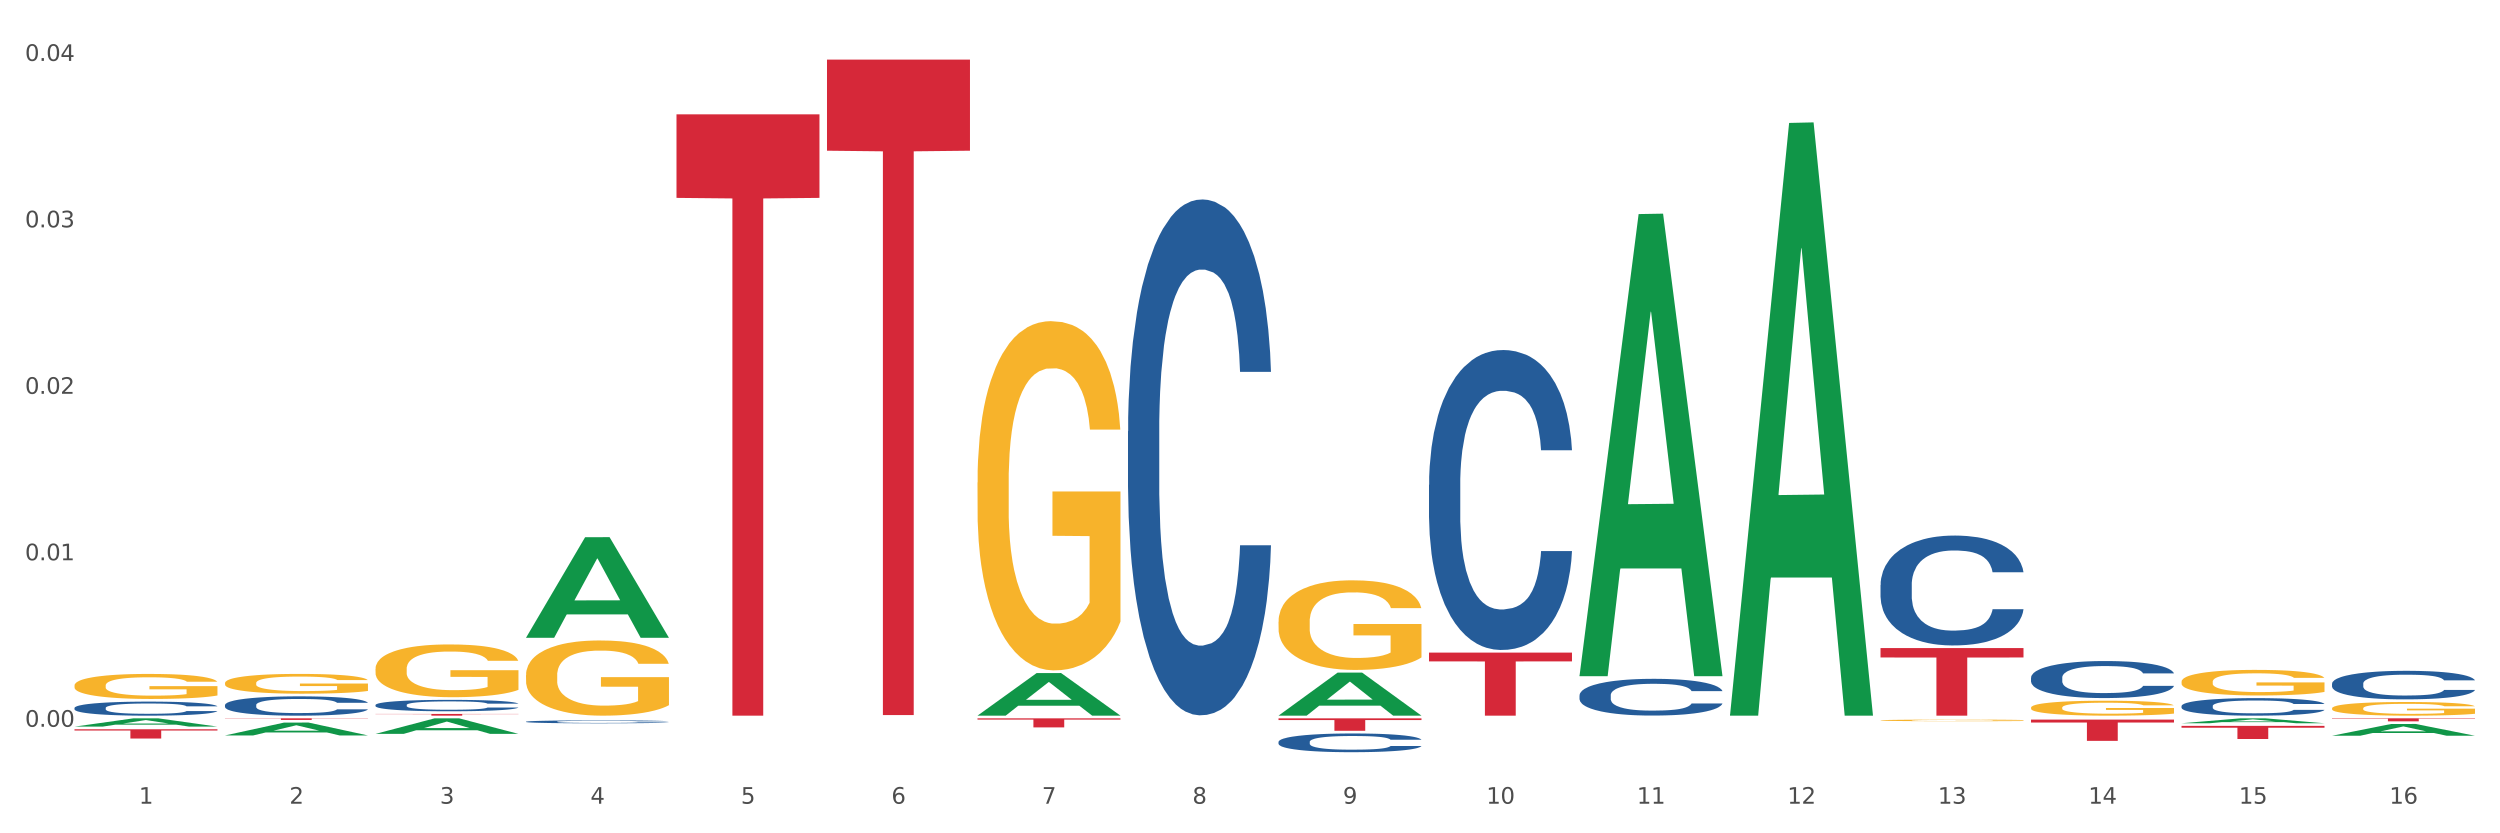 <?xml version="1.0" encoding="utf-8" standalone="no"?>
<!DOCTYPE svg PUBLIC "-//W3C//DTD SVG 1.1//EN"
  "http://www.w3.org/Graphics/SVG/1.1/DTD/svg11.dtd">
<svg xmlns:xlink="http://www.w3.org/1999/xlink" width="1080pt" height="360pt" viewBox="0 0 1080 360" xmlns="http://www.w3.org/2000/svg" version="1.1">
 <rect x="0" y="0" width="1080" height="360" fill="#333333" stroke="none"/>
 <defs>
  <style type="text/css">*{stroke-linejoin: round; stroke-linecap: butt}</style>
 </defs>
 <g id="figure_1">
  <g id="patch_1">
   <path d="M 0 360 
L 1080 360 
L 1080 0 
L 0 0 
z
" style="fill: #ffffff; stroke: #ffffff; stroke-linejoin: miter"/>
  </g>
  <g id="axes_1">
   <g id="matplotlib.axis_1">
    <g id="xtick_1">
     <g id="text_1">
      <!-- 1 -->
      <g style="fill: #4d4d4d" transform="translate(60.004 347.204) scale(0.096 -0.096)">
       <defs>
        <path id="DejaVuSans-31" d="M 794 531 
L 1825 531 
L 1825 4091 
L 703 3866 
L 703 4441 
L 1819 4666 
L 2450 4666 
L 2450 531 
L 3481 531 
L 3481 0 
L 794 0 
L 794 531 
z
" transform="scale(0.016)"/>
       </defs>
       <use xlink:href="#DejaVuSans-31"/>
      </g>
     </g>
    </g>
    <g id="xtick_2">
     <g id="text_2">
      <!-- 2 -->
      <g style="fill: #4d4d4d" transform="translate(125.021 347.204) scale(0.096 -0.096)">
       <defs>
        <path id="DejaVuSans-32" d="M 1228 531 
L 3431 531 
L 3431 0 
L 469 0 
L 469 531 
Q 828 903 1448 1529 
Q 2069 2156 2228 2338 
Q 2531 2678 2651 2914 
Q 2772 3150 2772 3378 
Q 2772 3750 2511 3984 
Q 2250 4219 1831 4219 
Q 1534 4219 1204 4116 
Q 875 4013 500 3803 
L 500 4441 
Q 881 4594 1212 4672 
Q 1544 4750 1819 4750 
Q 2544 4750 2975 4387 
Q 3406 4025 3406 3419 
Q 3406 3131 3298 2873 
Q 3191 2616 2906 2266 
Q 2828 2175 2409 1742 
Q 1991 1309 1228 531 
z
" transform="scale(0.016)"/>
       </defs>
       <use xlink:href="#DejaVuSans-32"/>
      </g>
     </g>
    </g>
    <g id="xtick_3">
     <g id="text_3">
      <!-- 3 -->
      <g style="fill: #4d4d4d" transform="translate(190.039 347.204) scale(0.096 -0.096)">
       <defs>
        <path id="DejaVuSans-33" d="M 2597 2516 
Q 3050 2419 3304 2112 
Q 3559 1806 3559 1356 
Q 3559 666 3084 287 
Q 2609 -91 1734 -91 
Q 1441 -91 1130 -33 
Q 819 25 488 141 
L 488 750 
Q 750 597 1062 519 
Q 1375 441 1716 441 
Q 2309 441 2620 675 
Q 2931 909 2931 1356 
Q 2931 1769 2642 2001 
Q 2353 2234 1838 2234 
L 1294 2234 
L 1294 2753 
L 1863 2753 
Q 2328 2753 2575 2939 
Q 2822 3125 2822 3475 
Q 2822 3834 2567 4026 
Q 2313 4219 1838 4219 
Q 1578 4219 1281 4162 
Q 984 4106 628 3988 
L 628 4550 
Q 988 4650 1302 4700 
Q 1616 4750 1894 4750 
Q 2613 4750 3031 4423 
Q 3450 4097 3450 3541 
Q 3450 3153 3228 2886 
Q 3006 2619 2597 2516 
z
" transform="scale(0.016)"/>
       </defs>
       <use xlink:href="#DejaVuSans-33"/>
      </g>
     </g>
    </g>
    <g id="xtick_4">
     <g id="text_4">
      <!-- 4 -->
      <g style="fill: #4d4d4d" transform="translate(255.056 347.204) scale(0.096 -0.096)">
       <defs>
        <path id="DejaVuSans-34" d="M 2419 4116 
L 825 1625 
L 2419 1625 
L 2419 4116 
z
M 2253 4666 
L 3047 4666 
L 3047 1625 
L 3713 1625 
L 3713 1100 
L 3047 1100 
L 3047 0 
L 2419 0 
L 2419 1100 
L 313 1100 
L 313 1709 
L 2253 4666 
z
" transform="scale(0.016)"/>
       </defs>
       <use xlink:href="#DejaVuSans-34"/>
      </g>
     </g>
    </g>
    <g id="xtick_5">
     <g id="text_5">
      <!-- 5 -->
      <g style="fill: #4d4d4d" transform="translate(320.073 347.204) scale(0.096 -0.096)">
       <defs>
        <path id="DejaVuSans-35" d="M 691 4666 
L 3169 4666 
L 3169 4134 
L 1269 4134 
L 1269 2991 
Q 1406 3038 1543 3061 
Q 1681 3084 1819 3084 
Q 2600 3084 3056 2656 
Q 3513 2228 3513 1497 
Q 3513 744 3044 326 
Q 2575 -91 1722 -91 
Q 1428 -91 1123 -41 
Q 819 9 494 109 
L 494 744 
Q 775 591 1075 516 
Q 1375 441 1709 441 
Q 2250 441 2565 725 
Q 2881 1009 2881 1497 
Q 2881 1984 2565 2268 
Q 2250 2553 1709 2553 
Q 1456 2553 1204 2497 
Q 953 2441 691 2322 
L 691 4666 
z
" transform="scale(0.016)"/>
       </defs>
       <use xlink:href="#DejaVuSans-35"/>
      </g>
     </g>
    </g>
    <g id="xtick_6">
     <g id="text_6">
      <!-- 6 -->
      <g style="fill: #4d4d4d" transform="translate(385.09 347.204) scale(0.096 -0.096)">
       <defs>
        <path id="DejaVuSans-36" d="M 2113 2584 
Q 1688 2584 1439 2293 
Q 1191 2003 1191 1497 
Q 1191 994 1439 701 
Q 1688 409 2113 409 
Q 2538 409 2786 701 
Q 3034 994 3034 1497 
Q 3034 2003 2786 2293 
Q 2538 2584 2113 2584 
z
M 3366 4563 
L 3366 3988 
Q 3128 4100 2886 4159 
Q 2644 4219 2406 4219 
Q 1781 4219 1451 3797 
Q 1122 3375 1075 2522 
Q 1259 2794 1537 2939 
Q 1816 3084 2150 3084 
Q 2853 3084 3261 2657 
Q 3669 2231 3669 1497 
Q 3669 778 3244 343 
Q 2819 -91 2113 -91 
Q 1303 -91 875 529 
Q 447 1150 447 2328 
Q 447 3434 972 4092 
Q 1497 4750 2381 4750 
Q 2619 4750 2861 4703 
Q 3103 4656 3366 4563 
z
" transform="scale(0.016)"/>
       </defs>
       <use xlink:href="#DejaVuSans-36"/>
      </g>
     </g>
    </g>
    <g id="xtick_7">
     <g id="text_7">
      <!-- 7 -->
      <g style="fill: #4d4d4d" transform="translate(450.108 347.204) scale(0.096 -0.096)">
       <defs>
        <path id="DejaVuSans-37" d="M 525 4666 
L 3525 4666 
L 3525 4397 
L 1831 0 
L 1172 0 
L 2766 4134 
L 525 4134 
L 525 4666 
z
" transform="scale(0.016)"/>
       </defs>
       <use xlink:href="#DejaVuSans-37"/>
      </g>
     </g>
    </g>
    <g id="xtick_8">
     <g id="text_8">
      <!-- 8 -->
      <g style="fill: #4d4d4d" transform="translate(515.125 347.204) scale(0.096 -0.096)">
       <defs>
        <path id="DejaVuSans-38" d="M 2034 2216 
Q 1584 2216 1326 1975 
Q 1069 1734 1069 1313 
Q 1069 891 1326 650 
Q 1584 409 2034 409 
Q 2484 409 2743 651 
Q 3003 894 3003 1313 
Q 3003 1734 2745 1975 
Q 2488 2216 2034 2216 
z
M 1403 2484 
Q 997 2584 770 2862 
Q 544 3141 544 3541 
Q 544 4100 942 4425 
Q 1341 4750 2034 4750 
Q 2731 4750 3128 4425 
Q 3525 4100 3525 3541 
Q 3525 3141 3298 2862 
Q 3072 2584 2669 2484 
Q 3125 2378 3379 2068 
Q 3634 1759 3634 1313 
Q 3634 634 3220 271 
Q 2806 -91 2034 -91 
Q 1263 -91 848 271 
Q 434 634 434 1313 
Q 434 1759 690 2068 
Q 947 2378 1403 2484 
z
M 1172 3481 
Q 1172 3119 1398 2916 
Q 1625 2713 2034 2713 
Q 2441 2713 2670 2916 
Q 2900 3119 2900 3481 
Q 2900 3844 2670 4047 
Q 2441 4250 2034 4250 
Q 1625 4250 1398 4047 
Q 1172 3844 1172 3481 
z
" transform="scale(0.016)"/>
       </defs>
       <use xlink:href="#DejaVuSans-38"/>
      </g>
     </g>
    </g>
    <g id="xtick_9">
     <g id="text_9">
      <!-- 9 -->
      <g style="fill: #4d4d4d" transform="translate(580.142 347.204) scale(0.096 -0.096)">
       <defs>
        <path id="DejaVuSans-39" d="M 703 97 
L 703 672 
Q 941 559 1184 500 
Q 1428 441 1663 441 
Q 2288 441 2617 861 
Q 2947 1281 2994 2138 
Q 2813 1869 2534 1725 
Q 2256 1581 1919 1581 
Q 1219 1581 811 2004 
Q 403 2428 403 3163 
Q 403 3881 828 4315 
Q 1253 4750 1959 4750 
Q 2769 4750 3195 4129 
Q 3622 3509 3622 2328 
Q 3622 1225 3098 567 
Q 2575 -91 1691 -91 
Q 1453 -91 1209 -44 
Q 966 3 703 97 
z
M 1959 2075 
Q 2384 2075 2632 2365 
Q 2881 2656 2881 3163 
Q 2881 3666 2632 3958 
Q 2384 4250 1959 4250 
Q 1534 4250 1286 3958 
Q 1038 3666 1038 3163 
Q 1038 2656 1286 2365 
Q 1534 2075 1959 2075 
z
" transform="scale(0.016)"/>
       </defs>
       <use xlink:href="#DejaVuSans-39"/>
      </g>
     </g>
    </g>
    <g id="xtick_10">
     <g id="text_10">
      <!-- 10 -->
      <g style="fill: #4d4d4d" transform="translate(642.105 347.204) scale(0.096 -0.096)">
       <defs>
        <path id="DejaVuSans-30" d="M 2034 4250 
Q 1547 4250 1301 3770 
Q 1056 3291 1056 2328 
Q 1056 1369 1301 889 
Q 1547 409 2034 409 
Q 2525 409 2770 889 
Q 3016 1369 3016 2328 
Q 3016 3291 2770 3770 
Q 2525 4250 2034 4250 
z
M 2034 4750 
Q 2819 4750 3233 4129 
Q 3647 3509 3647 2328 
Q 3647 1150 3233 529 
Q 2819 -91 2034 -91 
Q 1250 -91 836 529 
Q 422 1150 422 2328 
Q 422 3509 836 4129 
Q 1250 4750 2034 4750 
z
" transform="scale(0.016)"/>
       </defs>
       <use xlink:href="#DejaVuSans-31"/>
       <use xlink:href="#DejaVuSans-30" transform="translate(63.623 0)"/>
      </g>
     </g>
    </g>
    <g id="xtick_11">
     <g id="text_11">
      <!-- 11 -->
      <g style="fill: #4d4d4d" transform="translate(707.123 347.204) scale(0.096 -0.096)">
       <use xlink:href="#DejaVuSans-31"/>
       <use xlink:href="#DejaVuSans-31" transform="translate(63.623 0)"/>
      </g>
     </g>
    </g>
    <g id="xtick_12">
     <g id="text_12">
      <!-- 12 -->
      <g style="fill: #4d4d4d" transform="translate(772.14 347.204) scale(0.096 -0.096)">
       <use xlink:href="#DejaVuSans-31"/>
       <use xlink:href="#DejaVuSans-32" transform="translate(63.623 0)"/>
      </g>
     </g>
    </g>
    <g id="xtick_13">
     <g id="text_13">
      <!-- 13 -->
      <g style="fill: #4d4d4d" transform="translate(837.157 347.204) scale(0.096 -0.096)">
       <use xlink:href="#DejaVuSans-31"/>
       <use xlink:href="#DejaVuSans-33" transform="translate(63.623 0)"/>
      </g>
     </g>
    </g>
    <g id="xtick_14">
     <g id="text_14">
      <!-- 14 -->
      <g style="fill: #4d4d4d" transform="translate(902.174 347.204) scale(0.096 -0.096)">
       <use xlink:href="#DejaVuSans-31"/>
       <use xlink:href="#DejaVuSans-34" transform="translate(63.623 0)"/>
      </g>
     </g>
    </g>
    <g id="xtick_15">
     <g id="text_15">
      <!-- 15 -->
      <g style="fill: #4d4d4d" transform="translate(967.192 347.204) scale(0.096 -0.096)">
       <use xlink:href="#DejaVuSans-31"/>
       <use xlink:href="#DejaVuSans-35" transform="translate(63.623 0)"/>
      </g>
     </g>
    </g>
    <g id="xtick_16">
     <g id="text_16">
      <!-- 16 -->
      <g style="fill: #4d4d4d" transform="translate(1032.209 347.204) scale(0.096 -0.096)">
       <use xlink:href="#DejaVuSans-31"/>
       <use xlink:href="#DejaVuSans-36" transform="translate(63.623 0)"/>
      </g>
     </g>
    </g>
    <g id="xtick_17"/>
    <g id="xtick_18"/>
    <g id="xtick_19"/>
    <g id="xtick_20"/>
    <g id="xtick_21"/>
    <g id="xtick_22"/>
    <g id="xtick_23"/>
    <g id="xtick_24"/>
    <g id="xtick_25"/>
    <g id="xtick_26"/>
    <g id="xtick_27"/>
    <g id="xtick_28"/>
    <g id="xtick_29"/>
    <g id="xtick_30"/>
    <g id="xtick_31"/>
   </g>
   <g id="matplotlib.axis_2">
    <g id="ytick_1">
     <g id="text_17">
      <!-- 0.00 -->
      <g style="fill: #4d4d4d" transform="translate(10.8 313.957) scale(0.096 -0.096)">
       <defs>
        <path id="DejaVuSans-2e" d="M 684 794 
L 1344 794 
L 1344 0 
L 684 0 
L 684 794 
z
" transform="scale(0.016)"/>
       </defs>
       <use xlink:href="#DejaVuSans-30"/>
       <use xlink:href="#DejaVuSans-2e" transform="translate(63.623 0)"/>
       <use xlink:href="#DejaVuSans-30" transform="translate(95.41 0)"/>
       <use xlink:href="#DejaVuSans-30" transform="translate(159.033 0)"/>
      </g>
     </g>
    </g>
    <g id="ytick_2">
     <g id="text_18">
      <!-- 0.01 -->
      <g style="fill: #4d4d4d" transform="translate(10.8 242.045) scale(0.096 -0.096)">
       <use xlink:href="#DejaVuSans-30"/>
       <use xlink:href="#DejaVuSans-2e" transform="translate(63.623 0)"/>
       <use xlink:href="#DejaVuSans-30" transform="translate(95.41 0)"/>
       <use xlink:href="#DejaVuSans-31" transform="translate(159.033 0)"/>
      </g>
     </g>
    </g>
    <g id="ytick_3">
     <g id="text_19">
      <!-- 0.02 -->
      <g style="fill: #4d4d4d" transform="translate(10.8 170.133) scale(0.096 -0.096)">
       <use xlink:href="#DejaVuSans-30"/>
       <use xlink:href="#DejaVuSans-2e" transform="translate(63.623 0)"/>
       <use xlink:href="#DejaVuSans-30" transform="translate(95.41 0)"/>
       <use xlink:href="#DejaVuSans-32" transform="translate(159.033 0)"/>
      </g>
     </g>
    </g>
    <g id="ytick_4">
     <g id="text_20">
      <!-- 0.03 -->
      <g style="fill: #4d4d4d" transform="translate(10.8 98.221) scale(0.096 -0.096)">
       <use xlink:href="#DejaVuSans-30"/>
       <use xlink:href="#DejaVuSans-2e" transform="translate(63.623 0)"/>
       <use xlink:href="#DejaVuSans-30" transform="translate(95.41 0)"/>
       <use xlink:href="#DejaVuSans-33" transform="translate(159.033 0)"/>
      </g>
     </g>
    </g>
    <g id="ytick_5">
     <g id="text_21">
      <!-- 0.04 -->
      <g style="fill: #4d4d4d" transform="translate(10.8 26.309) scale(0.096 -0.096)">
       <use xlink:href="#DejaVuSans-30"/>
       <use xlink:href="#DejaVuSans-2e" transform="translate(63.623 0)"/>
       <use xlink:href="#DejaVuSans-30" transform="translate(95.41 0)"/>
       <use xlink:href="#DejaVuSans-34" transform="translate(159.033 0)"/>
      </g>
     </g>
    </g>
    <g id="ytick_6"/>
    <g id="ytick_7"/>
    <g id="ytick_8"/>
    <g id="ytick_9"/>
   </g>
   <g id="PolyCollection_1">
    <path d="M 617.33 281.932 
L 679.097 281.932 
L 679.097 285.718 
L 654.8 285.743 
L 654.8 309.171 
L 641.481 309.171 
L 641.481 285.743 
L 617.33 285.718 
L 617.33 281.958 
L 617.33 281.932 
z
" clip-path="url(#p47fa12e675)" style="fill: #d62839"/>
    <path d="M 552.313 310.31 
L 614.079 310.31 
L 614.079 311.061 
L 589.783 311.066 
L 589.783 315.718 
L 576.463 315.718 
L 576.463 311.066 
L 552.313 311.061 
L 552.313 310.315 
L 552.313 310.31 
z
" clip-path="url(#p47fa12e675)" style="fill: #d62839"/>
    <path d="M 812.382 279.976 
L 874.148 279.976 
L 874.148 284.033 
L 849.852 284.06 
L 849.852 309.171 
L 836.532 309.171 
L 836.532 284.06 
L 812.382 284.033 
L 812.382 280.003 
L 812.382 279.976 
z
" clip-path="url(#p47fa12e675)" style="fill: #d62839"/>
    <path d="M 877.399 310.862 
L 939.166 310.862 
L 939.166 312.138 
L 914.869 312.147 
L 914.869 320.047 
L 901.549 320.047 
L 901.549 312.147 
L 877.399 312.138 
L 877.399 310.87 
L 877.399 310.862 
z
" clip-path="url(#p47fa12e675)" style="fill: #d62839"/>
    <path d="M 422.278 310.31 
L 484.045 310.31 
L 484.045 310.855 
L 459.748 310.859 
L 459.748 314.235 
L 446.429 314.235 
L 446.429 310.859 
L 422.278 310.855 
L 422.278 310.313 
L 422.278 310.31 
z
" clip-path="url(#p47fa12e675)" style="fill: #d62839"/>
    <path d="M 357.261 25.759 
L 419.028 25.759 
L 419.028 65.106 
L 394.731 65.372 
L 394.731 308.897 
L 381.412 308.897 
L 381.412 65.372 
L 357.261 65.106 
L 357.261 26.025 
L 357.261 25.759 
z
" clip-path="url(#p47fa12e675)" style="fill: #d62839"/>
    <path d="M 942.416 313.584 
L 1004.183 313.584 
L 1004.183 314.369 
L 979.886 314.375 
L 979.886 319.234 
L 966.567 319.234 
L 966.567 314.375 
L 942.416 314.369 
L 942.416 313.589 
L 942.416 313.584 
z
" clip-path="url(#p47fa12e675)" style="fill: #d62839"/>
    <path d="M 1007.434 310.31 
L 1069.2 310.31 
L 1069.2 310.491 
L 1044.903 310.492 
L 1044.903 311.615 
L 1031.584 311.615 
L 1031.584 310.492 
L 1007.434 310.491 
L 1007.434 310.311 
L 1007.434 310.31 
z
" clip-path="url(#p47fa12e675)" style="fill: #d62839"/>
    <path d="M 292.244 49.383 
L 354.01 49.383 
L 354.01 85.485 
L 329.714 85.729 
L 329.714 309.171 
L 316.394 309.171 
L 316.394 85.729 
L 292.244 85.485 
L 292.244 49.626 
L 292.244 49.383 
z
" clip-path="url(#p47fa12e675)" style="fill: #d62839"/>
    <path d="M 162.209 308.414 
L 223.976 308.414 
L 223.976 308.519 
L 199.679 308.52 
L 199.679 309.171 
L 186.36 309.171 
L 186.36 308.52 
L 162.209 308.519 
L 162.209 308.415 
L 162.209 308.414 
z
" clip-path="url(#p47fa12e675)" style="fill: #d62839"/>
    <path d="M 162.209 304.555 
L 162.282 304.551 
L 162.282 304.424 
L 162.502 304.253 
L 163.305 303.937 
L 164.327 303.698 
L 166.079 303.418 
L 167.028 303.301 
L 168.269 303.17 
L 170.825 302.958 
L 173.745 302.778 
L 175.789 302.678 
L 177.323 302.615 
L 180.754 302.502 
L 182.725 302.453 
L 184.77 302.412 
L 186.522 302.385 
L 189.442 302.353 
L 191.778 302.34 
L 194.48 302.335 
L 196.743 302.34 
L 199.737 302.358 
L 204.117 302.412 
L 205.796 302.444 
L 208.06 302.498 
L 210.396 302.57 
L 212.294 302.642 
L 214.485 302.746 
L 216.748 302.881 
L 218.938 303.053 
L 220.471 303.211 
L 221.713 303.378 
L 222.808 303.581 
L 223.611 303.802 
L 223.976 303.987 
L 210.615 303.987 
L 210.25 303.82 
L 209.52 303.639 
L 208.79 303.518 
L 207.987 303.418 
L 206.746 303.305 
L 205.65 303.233 
L 203.825 303.148 
L 202.146 303.093 
L 200.759 303.062 
L 199.079 303.035 
L 195.502 303.008 
L 192.947 303.008 
L 191.34 303.017 
L 189.369 303.039 
L 187.69 303.071 
L 185.719 303.125 
L 184.185 303.184 
L 182.652 303.26 
L 181.776 303.314 
L 180.462 303.414 
L 179.586 303.495 
L 178.418 303.635 
L 177.761 303.734 
L 176.592 303.991 
L 176.081 304.181 
L 175.862 304.312 
L 175.716 304.456 
L 175.716 305.16 
L 176.154 305.476 
L 176.519 305.611 
L 177.104 305.764 
L 178.199 305.963 
L 179.805 306.157 
L 181.484 306.297 
L 182.871 306.383 
L 184.185 306.446 
L 185.5 306.495 
L 187.106 306.54 
L 188.42 306.568 
L 190.391 306.595 
L 192.728 306.608 
L 194.553 306.608 
L 198.276 306.586 
L 199.956 306.563 
L 201.562 306.531 
L 203.314 306.482 
L 204.701 306.428 
L 205.504 306.387 
L 206.819 306.301 
L 207.841 306.211 
L 208.717 306.107 
L 209.301 306.017 
L 209.958 305.882 
L 210.469 305.728 
L 210.615 305.647 
L 223.976 305.647 
L 223.684 305.81 
L 223.173 305.967 
L 222.151 306.18 
L 221.348 306.301 
L 220.106 306.45 
L 218.792 306.577 
L 216.967 306.716 
L 215.288 306.82 
L 213.535 306.91 
L 211.637 306.992 
L 208.206 307.104 
L 206.965 307.136 
L 204.336 307.19 
L 202.292 307.222 
L 199.299 307.253 
L 196.232 307.271 
L 193.02 307.276 
L 190.172 307.267 
L 187.033 307.24 
L 185.062 307.213 
L 182.871 307.172 
L 180.316 307.109 
L 177.907 307.032 
L 175.643 306.942 
L 173.526 306.838 
L 171.555 306.721 
L 168.999 306.527 
L 167.101 306.337 
L 165.714 306.161 
L 164.765 306.013 
L 163.816 305.823 
L 163.305 305.692 
L 162.502 305.376 
L 162.209 305.083 
L 162.209 304.555 
z
" clip-path="url(#p47fa12e675)" style="fill: #255c99"/>
    <path d="M 227.227 311.77 
L 227.3 311.769 
L 227.3 311.737 
L 227.519 311.693 
L 228.322 311.612 
L 229.344 311.55 
L 231.096 311.479 
L 232.045 311.449 
L 233.287 311.415 
L 235.842 311.361 
L 238.762 311.314 
L 240.807 311.289 
L 242.34 311.273 
L 245.771 311.244 
L 247.743 311.231 
L 249.787 311.221 
L 251.539 311.214 
L 254.459 311.206 
L 256.796 311.202 
L 259.497 311.201 
L 261.76 311.202 
L 264.754 311.207 
L 269.134 311.221 
L 270.814 311.229 
L 273.077 311.243 
L 275.413 311.261 
L 277.312 311.28 
L 279.502 311.306 
L 281.765 311.341 
L 283.955 311.385 
L 285.489 311.425 
L 286.73 311.468 
L 287.825 311.52 
L 288.628 311.577 
L 288.993 311.625 
L 275.632 311.625 
L 275.267 311.582 
L 274.537 311.535 
L 273.807 311.504 
L 273.004 311.479 
L 271.763 311.45 
L 270.668 311.431 
L 268.842 311.409 
L 267.163 311.395 
L 265.776 311.387 
L 264.097 311.38 
L 260.519 311.373 
L 257.964 311.373 
L 256.358 311.376 
L 254.386 311.382 
L 252.707 311.39 
L 250.736 311.404 
L 249.203 311.419 
L 247.669 311.438 
L 246.793 311.452 
L 245.479 311.478 
L 244.603 311.498 
L 243.435 311.534 
L 242.778 311.56 
L 241.61 311.626 
L 241.099 311.674 
L 240.88 311.708 
L 240.734 311.745 
L 240.734 311.925 
L 241.172 312.006 
L 241.537 312.041 
L 242.121 312.08 
L 243.216 312.131 
L 244.822 312.181 
L 246.501 312.217 
L 247.889 312.239 
L 249.203 312.255 
L 250.517 312.268 
L 252.123 312.279 
L 253.437 312.286 
L 255.409 312.293 
L 257.745 312.297 
L 259.57 312.297 
L 263.294 312.291 
L 264.973 312.285 
L 266.579 312.277 
L 268.331 312.264 
L 269.718 312.251 
L 270.522 312.24 
L 271.836 312.218 
L 272.858 312.195 
L 273.734 312.168 
L 274.318 312.145 
L 274.975 312.111 
L 275.486 312.071 
L 275.632 312.05 
L 288.993 312.05 
L 288.701 312.092 
L 288.19 312.133 
L 287.168 312.187 
L 286.365 312.218 
L 285.124 312.256 
L 283.809 312.289 
L 281.984 312.325 
L 280.305 312.351 
L 278.553 312.374 
L 276.654 312.395 
L 273.223 312.424 
L 271.982 312.432 
L 269.353 312.446 
L 267.309 312.454 
L 264.316 312.462 
L 261.249 312.467 
L 258.037 312.468 
L 255.19 312.466 
L 252.05 312.459 
L 250.079 312.452 
L 247.889 312.441 
L 245.333 312.425 
L 242.924 312.406 
L 240.661 312.382 
L 238.543 312.356 
L 236.572 312.326 
L 234.017 312.276 
L 232.118 312.227 
L 230.731 312.182 
L 229.782 312.144 
L 228.833 312.095 
L 228.322 312.062 
L 227.519 311.981 
L 227.227 311.906 
L 227.227 311.77 
z
" clip-path="url(#p47fa12e675)" style="fill: #255c99"/>
    <path d="M 97.192 310.31 
L 158.959 310.31 
L 158.959 310.407 
L 134.662 310.407 
L 134.662 311.009 
L 121.343 311.009 
L 121.343 310.407 
L 97.192 310.407 
L 97.192 310.31 
L 97.192 310.31 
z
" clip-path="url(#p47fa12e675)" style="fill: #d62839"/>
    <path d="M 32.175 315.038 
L 93.941 315.038 
L 93.941 315.594 
L 69.645 315.598 
L 69.645 319.037 
L 56.325 319.037 
L 56.325 315.598 
L 32.175 315.594 
L 32.175 315.042 
L 32.175 315.038 
z
" clip-path="url(#p47fa12e675)" style="fill: #d62839"/>
    <path d="M 1007.434 305.994 
L 1007.507 305.989 
L 1007.507 305.795 
L 1007.652 305.628 
L 1008.382 305.223 
L 1009.475 304.889 
L 1010.278 304.711 
L 1011.08 304.565 
L 1012.028 304.42 
L 1013.195 304.269 
L 1015.309 304.047 
L 1016.622 303.934 
L 1018.226 303.815 
L 1021.143 303.643 
L 1023.258 303.546 
L 1025.446 303.465 
L 1029.019 303.368 
L 1031.353 303.325 
L 1033.832 303.292 
L 1036.822 303.271 
L 1039.083 303.265 
L 1044.041 303.281 
L 1048.271 303.33 
L 1050.313 303.368 
L 1052.938 303.433 
L 1054.324 303.476 
L 1056.584 303.562 
L 1058.918 303.675 
L 1060.522 303.772 
L 1062.929 303.956 
L 1064.752 304.139 
L 1066.429 304.366 
L 1067.304 304.522 
L 1067.96 304.668 
L 1068.544 304.835 
L 1069.127 305.099 
L 1056.001 305.099 
L 1055.49 304.91 
L 1054.688 304.732 
L 1053.521 304.56 
L 1052.5 304.452 
L 1050.75 304.317 
L 1049.146 304.231 
L 1047.469 304.166 
L 1045.427 304.112 
L 1043.823 304.085 
L 1041.562 304.064 
L 1037.114 304.069 
L 1034.124 304.112 
L 1032.082 304.166 
L 1030.769 304.215 
L 1029.602 304.269 
L 1028.29 304.344 
L 1026.758 304.457 
L 1025.665 304.56 
L 1024.571 304.689 
L 1023.696 304.819 
L 1022.893 304.97 
L 1022.237 305.132 
L 1021.727 305.299 
L 1021.289 305.504 
L 1020.925 305.843 
L 1020.925 306.582 
L 1021.07 306.75 
L 1021.435 306.971 
L 1021.873 307.138 
L 1022.602 307.337 
L 1023.258 307.472 
L 1024.498 307.666 
L 1025.883 307.828 
L 1026.977 307.931 
L 1028.071 308.017 
L 1029.967 308.136 
L 1032.082 308.233 
L 1033.905 308.292 
L 1036.384 308.346 
L 1038.062 308.368 
L 1039.52 308.378 
L 1043.093 308.378 
L 1045.646 308.362 
L 1048.49 308.325 
L 1050.677 308.276 
L 1052.5 308.217 
L 1054.542 308.12 
L 1055.855 308.028 
L 1055.855 306.901 
L 1039.812 306.895 
L 1039.812 306.145 
L 1069.2 306.145 
L 1069.2 308.346 
L 1067.96 308.459 
L 1066.575 308.562 
L 1065.116 308.654 
L 1062.929 308.767 
L 1060.303 308.875 
L 1057.97 308.95 
L 1055.49 309.015 
L 1052.573 309.074 
L 1048.781 309.128 
L 1046.448 309.15 
L 1043.531 309.166 
L 1040.103 309.171 
L 1037.114 309.161 
L 1034.197 309.134 
L 1031.134 309.085 
L 1028.144 309.015 
L 1025.883 308.945 
L 1023.623 308.858 
L 1021.216 308.745 
L 1019.32 308.637 
L 1017.862 308.54 
L 1016.257 308.416 
L 1014.507 308.254 
L 1013.195 308.109 
L 1012.028 307.958 
L 1010.788 307.764 
L 1009.913 307.596 
L 1009.038 307.386 
L 1008.527 307.23 
L 1007.944 306.987 
L 1007.507 306.647 
L 1007.434 305.994 
z
" clip-path="url(#p47fa12e675)" style="fill: #f7b32b"/>
    <path d="M 942.416 294.501 
L 942.489 294.491 
L 942.489 294.127 
L 942.635 293.814 
L 943.364 293.057 
L 944.458 292.431 
L 945.26 292.098 
L 946.063 291.825 
L 947.011 291.552 
L 948.177 291.27 
L 950.292 290.856 
L 951.605 290.644 
L 953.209 290.421 
L 956.126 290.098 
L 958.241 289.917 
L 960.429 289.765 
L 964.002 289.583 
L 966.335 289.502 
L 968.815 289.442 
L 971.805 289.402 
L 974.065 289.391 
L 979.024 289.422 
L 983.254 289.513 
L 985.296 289.583 
L 987.921 289.704 
L 989.306 289.785 
L 991.567 289.947 
L 993.901 290.159 
L 995.505 290.341 
L 997.911 290.684 
L 999.734 291.027 
L 1001.412 291.451 
L 1002.287 291.744 
L 1002.943 292.017 
L 1003.526 292.33 
L 1004.11 292.825 
L 990.984 292.825 
L 990.473 292.471 
L 989.671 292.138 
L 988.504 291.815 
L 987.483 291.613 
L 985.733 291.361 
L 984.129 291.199 
L 982.451 291.078 
L 980.41 290.977 
L 978.805 290.926 
L 976.545 290.886 
L 972.096 290.896 
L 969.106 290.977 
L 967.065 291.078 
L 965.752 291.169 
L 964.585 291.27 
L 963.273 291.411 
L 961.741 291.623 
L 960.647 291.815 
L 959.553 292.057 
L 958.678 292.3 
L 957.876 292.582 
L 957.22 292.885 
L 956.709 293.198 
L 956.272 293.582 
L 955.907 294.218 
L 955.907 295.602 
L 956.053 295.915 
L 956.418 296.329 
L 956.855 296.642 
L 957.585 297.015 
L 958.241 297.268 
L 959.481 297.631 
L 960.866 297.934 
L 961.96 298.126 
L 963.054 298.288 
L 964.95 298.51 
L 967.065 298.692 
L 968.888 298.803 
L 971.367 298.904 
L 973.044 298.944 
L 974.503 298.964 
L 978.076 298.964 
L 980.628 298.934 
L 983.472 298.863 
L 985.66 298.772 
L 987.483 298.661 
L 989.525 298.48 
L 990.838 298.308 
L 990.838 296.197 
L 974.795 296.187 
L 974.795 294.784 
L 1004.183 294.784 
L 1004.183 298.904 
L 1002.943 299.116 
L 1001.558 299.308 
L 1000.099 299.479 
L 997.911 299.691 
L 995.286 299.893 
L 992.953 300.035 
L 990.473 300.156 
L 987.556 300.267 
L 983.764 300.368 
L 981.431 300.408 
L 978.514 300.439 
L 975.086 300.449 
L 972.096 300.429 
L 969.179 300.378 
L 966.117 300.287 
L 963.127 300.156 
L 960.866 300.025 
L 958.605 299.863 
L 956.199 299.651 
L 954.303 299.449 
L 952.844 299.267 
L 951.24 299.035 
L 949.49 298.732 
L 948.177 298.459 
L 947.011 298.177 
L 945.771 297.813 
L 944.896 297.5 
L 944.021 297.106 
L 943.51 296.813 
L 942.927 296.359 
L 942.489 295.723 
L 942.416 294.501 
z
" clip-path="url(#p47fa12e675)" style="fill: #f7b32b"/>
    <path d="M 32.175 305.826 
L 32.248 305.82 
L 32.248 305.665 
L 32.467 305.454 
L 33.27 305.066 
L 34.292 304.772 
L 36.045 304.428 
L 36.994 304.283 
L 38.235 304.122 
L 40.79 303.862 
L 43.711 303.64 
L 45.755 303.518 
L 47.288 303.44 
L 50.72 303.301 
L 52.691 303.24 
L 54.735 303.19 
L 56.487 303.157 
L 59.408 303.118 
L 61.744 303.101 
L 64.445 303.096 
L 66.709 303.101 
L 69.702 303.124 
L 74.083 303.19 
L 75.762 303.229 
L 78.025 303.296 
L 80.362 303.384 
L 82.26 303.473 
L 84.45 303.601 
L 86.713 303.767 
L 88.904 303.978 
L 90.437 304.172 
L 91.678 304.378 
L 92.773 304.627 
L 93.576 304.899 
L 93.941 305.127 
L 80.581 305.127 
L 80.216 304.921 
L 79.485 304.699 
L 78.755 304.55 
L 77.952 304.428 
L 76.711 304.289 
L 75.616 304.2 
L 73.791 304.095 
L 72.111 304.028 
L 70.724 303.989 
L 69.045 303.956 
L 65.468 303.923 
L 62.912 303.923 
L 61.306 303.934 
L 59.335 303.961 
L 57.655 304 
L 55.684 304.067 
L 54.151 304.139 
L 52.618 304.233 
L 51.742 304.3 
L 50.427 304.422 
L 49.551 304.522 
L 48.383 304.694 
L 47.726 304.816 
L 46.558 305.132 
L 46.047 305.365 
L 45.828 305.526 
L 45.682 305.704 
L 45.682 306.569 
L 46.12 306.958 
L 46.485 307.124 
L 47.069 307.313 
L 48.164 307.557 
L 49.77 307.795 
L 51.45 307.967 
L 52.837 308.073 
L 54.151 308.15 
L 55.465 308.211 
L 57.071 308.267 
L 58.386 308.3 
L 60.357 308.334 
L 62.693 308.35 
L 64.518 308.35 
L 68.242 308.322 
L 69.921 308.295 
L 71.527 308.256 
L 73.28 308.195 
L 74.667 308.128 
L 75.47 308.078 
L 76.784 307.973 
L 77.806 307.862 
L 78.682 307.734 
L 79.266 307.623 
L 79.923 307.457 
L 80.435 307.268 
L 80.581 307.168 
L 93.941 307.168 
L 93.649 307.368 
L 93.138 307.562 
L 92.116 307.823 
L 91.313 307.973 
L 90.072 308.156 
L 88.758 308.311 
L 86.932 308.483 
L 85.253 308.611 
L 83.501 308.722 
L 81.603 308.822 
L 78.171 308.96 
L 76.93 308.999 
L 74.302 309.066 
L 72.257 309.105 
L 69.264 309.144 
L 66.198 309.166 
L 62.985 309.171 
L 60.138 309.16 
L 56.998 309.127 
L 55.027 309.094 
L 52.837 309.044 
L 50.281 308.966 
L 47.872 308.872 
L 45.609 308.761 
L 43.492 308.633 
L 41.52 308.489 
L 38.965 308.25 
L 37.067 308.017 
L 35.679 307.801 
L 34.73 307.618 
L 33.781 307.385 
L 33.27 307.224 
L 32.467 306.835 
L 32.175 306.475 
L 32.175 305.826 
z
" clip-path="url(#p47fa12e675)" style="fill: #255c99"/>
    <path d="M 97.192 304.573 
L 97.265 304.565 
L 97.265 304.352 
L 97.484 304.062 
L 98.287 303.528 
L 99.31 303.124 
L 101.062 302.651 
L 102.011 302.453 
L 103.252 302.231 
L 105.807 301.873 
L 108.728 301.568 
L 110.772 301.4 
L 112.305 301.293 
L 115.737 301.103 
L 117.708 301.019 
L 119.752 300.95 
L 121.505 300.904 
L 124.425 300.851 
L 126.761 300.828 
L 129.463 300.821 
L 131.726 300.828 
L 134.719 300.859 
L 139.1 300.95 
L 140.779 301.004 
L 143.042 301.095 
L 145.379 301.217 
L 147.277 301.339 
L 149.467 301.515 
L 151.731 301.743 
L 153.921 302.033 
L 155.454 302.3 
L 156.695 302.582 
L 157.79 302.925 
L 158.594 303.299 
L 158.959 303.612 
L 145.598 303.612 
L 145.233 303.33 
L 144.503 303.025 
L 143.773 302.819 
L 142.969 302.651 
L 141.728 302.46 
L 140.633 302.338 
L 138.808 302.193 
L 137.129 302.102 
L 135.741 302.048 
L 134.062 302.003 
L 130.485 301.957 
L 127.929 301.957 
L 126.323 301.972 
L 124.352 302.01 
L 122.673 302.064 
L 120.701 302.155 
L 119.168 302.254 
L 117.635 302.384 
L 116.759 302.475 
L 115.445 302.643 
L 114.569 302.781 
L 113.4 303.017 
L 112.743 303.185 
L 111.575 303.619 
L 111.064 303.94 
L 110.845 304.161 
L 110.699 304.405 
L 110.699 305.595 
L 111.137 306.128 
L 111.502 306.357 
L 112.086 306.617 
L 113.181 306.952 
L 114.788 307.28 
L 116.467 307.516 
L 117.854 307.661 
L 119.168 307.768 
L 120.482 307.852 
L 122.089 307.928 
L 123.403 307.974 
L 125.374 308.02 
L 127.71 308.043 
L 129.536 308.043 
L 133.259 308.004 
L 134.938 307.966 
L 136.545 307.913 
L 138.297 307.829 
L 139.684 307.738 
L 140.487 307.669 
L 141.801 307.524 
L 142.823 307.372 
L 143.7 307.196 
L 144.284 307.044 
L 144.941 306.815 
L 145.452 306.556 
L 145.598 306.418 
L 158.959 306.418 
L 158.667 306.693 
L 158.156 306.96 
L 157.133 307.318 
L 156.33 307.524 
L 155.089 307.776 
L 153.775 307.989 
L 151.95 308.226 
L 150.27 308.401 
L 148.518 308.554 
L 146.62 308.691 
L 143.188 308.882 
L 141.947 308.935 
L 139.319 309.026 
L 137.275 309.08 
L 134.281 309.133 
L 131.215 309.164 
L 128.002 309.171 
L 125.155 309.156 
L 122.016 309.11 
L 120.044 309.065 
L 117.854 308.996 
L 115.299 308.889 
L 112.889 308.759 
L 110.626 308.607 
L 108.509 308.432 
L 106.538 308.233 
L 103.982 307.905 
L 102.084 307.585 
L 100.697 307.288 
L 99.748 307.036 
L 98.798 306.716 
L 98.287 306.494 
L 97.484 305.961 
L 97.192 305.465 
L 97.192 304.573 
z
" clip-path="url(#p47fa12e675)" style="fill: #255c99"/>
    <path d="M 682.347 291.736 
L 682.411 291.548 
L 707.882 92.482 
L 718.452 92.294 
L 744.114 292.111 
L 731.888 292.111 
L 726.348 245.581 
L 700.05 245.581 
L 699.859 246.332 
L 694.51 292.111 
L 682.347 292.111 
L 682.347 291.736 
L 703.361 217.813 
L 723.037 217.625 
L 713.294 134.884 
L 713.167 134.509 
L 713.04 135.072 
L 703.297 217.625 
L 703.361 217.813 
L 682.347 291.736 
z
" clip-path="url(#p47fa12e675)" style="fill: #109648"/>
    <path d="M 747.365 308.69 
L 747.428 308.449 
L 772.899 53.107 
L 783.469 52.867 
L 809.131 309.171 
L 796.905 309.171 
L 791.365 249.487 
L 765.067 249.487 
L 764.876 250.45 
L 759.527 309.171 
L 747.365 309.171 
L 747.365 308.69 
L 768.378 213.869 
L 788.054 213.629 
L 778.312 107.497 
L 778.184 107.016 
L 778.057 107.738 
L 768.314 213.629 
L 768.378 213.869 
L 747.365 308.69 
z
" clip-path="url(#p47fa12e675)" style="fill: #109648"/>
    <path d="M 682.347 300.383 
L 682.42 300.368 
L 682.42 299.962 
L 682.639 299.411 
L 683.443 298.396 
L 684.465 297.628 
L 686.217 296.729 
L 687.166 296.352 
L 688.407 295.932 
L 690.963 295.25 
L 693.883 294.67 
L 695.927 294.351 
L 697.46 294.148 
L 700.892 293.786 
L 702.863 293.627 
L 704.907 293.496 
L 706.66 293.409 
L 709.58 293.308 
L 711.916 293.264 
L 714.618 293.25 
L 716.881 293.264 
L 719.875 293.322 
L 724.255 293.496 
L 725.934 293.598 
L 728.198 293.771 
L 730.534 294.003 
L 732.432 294.235 
L 734.623 294.569 
L 736.886 295.004 
L 739.076 295.555 
L 740.609 296.062 
L 741.85 296.599 
L 742.946 297.251 
L 743.749 297.961 
L 744.114 298.556 
L 730.753 298.556 
L 730.388 298.019 
L 729.658 297.439 
L 728.928 297.048 
L 728.125 296.729 
L 726.883 296.367 
L 725.788 296.135 
L 723.963 295.859 
L 722.284 295.685 
L 720.897 295.584 
L 719.217 295.497 
L 715.64 295.41 
L 713.085 295.41 
L 711.478 295.439 
L 709.507 295.511 
L 707.828 295.613 
L 705.857 295.787 
L 704.323 295.975 
L 702.79 296.222 
L 701.914 296.396 
L 700.6 296.715 
L 699.724 296.976 
L 698.556 297.425 
L 697.899 297.744 
L 696.73 298.57 
L 696.219 299.179 
L 696 299.6 
L 695.854 300.064 
L 695.854 302.325 
L 696.292 303.34 
L 696.657 303.775 
L 697.241 304.268 
L 698.337 304.906 
L 699.943 305.529 
L 701.622 305.979 
L 703.009 306.254 
L 704.323 306.457 
L 705.638 306.617 
L 707.244 306.762 
L 708.558 306.849 
L 710.529 306.936 
L 712.866 306.979 
L 714.691 306.979 
L 718.414 306.907 
L 720.094 306.834 
L 721.7 306.733 
L 723.452 306.573 
L 724.839 306.399 
L 725.642 306.269 
L 726.956 305.993 
L 727.979 305.703 
L 728.855 305.37 
L 729.439 305.08 
L 730.096 304.645 
L 730.607 304.152 
L 730.753 303.891 
L 744.114 303.891 
L 743.822 304.413 
L 743.311 304.92 
L 742.289 305.602 
L 741.485 305.993 
L 740.244 306.472 
L 738.93 306.878 
L 737.105 307.327 
L 735.426 307.66 
L 733.673 307.95 
L 731.775 308.211 
L 728.344 308.574 
L 727.102 308.675 
L 724.474 308.849 
L 722.43 308.951 
L 719.436 309.052 
L 716.37 309.11 
L 713.158 309.125 
L 710.31 309.096 
L 707.171 309.009 
L 705.2 308.922 
L 703.009 308.791 
L 700.454 308.588 
L 698.045 308.342 
L 695.781 308.052 
L 693.664 307.718 
L 691.693 307.342 
L 689.137 306.718 
L 687.239 306.109 
L 685.852 305.544 
L 684.903 305.065 
L 683.954 304.456 
L 683.443 304.036 
L 682.639 303.021 
L 682.347 302.079 
L 682.347 300.383 
z
" clip-path="url(#p47fa12e675)" style="fill: #255c99"/>
    <path d="M 617.33 209.433 
L 617.403 209.315 
L 617.403 206.001 
L 617.622 201.504 
L 618.425 193.22 
L 619.447 186.948 
L 621.2 179.611 
L 622.149 176.534 
L 623.39 173.102 
L 625.945 167.54 
L 628.866 162.806 
L 630.91 160.202 
L 632.443 158.546 
L 635.875 155.587 
L 637.846 154.285 
L 639.89 153.22 
L 641.642 152.51 
L 644.563 151.682 
L 646.899 151.327 
L 649.601 151.208 
L 651.864 151.327 
L 654.857 151.8 
L 659.238 153.22 
L 660.917 154.049 
L 663.18 155.469 
L 665.517 157.362 
L 667.415 159.256 
L 669.605 161.978 
L 671.869 165.528 
L 674.059 170.025 
L 675.592 174.167 
L 676.833 178.546 
L 677.928 183.871 
L 678.732 189.67 
L 679.097 194.522 
L 665.736 194.522 
L 665.371 190.143 
L 664.641 185.41 
L 663.91 182.214 
L 663.107 179.611 
L 661.866 176.652 
L 660.771 174.759 
L 658.946 172.51 
L 657.267 171.09 
L 655.879 170.262 
L 654.2 169.552 
L 650.623 168.841 
L 648.067 168.841 
L 646.461 169.078 
L 644.49 169.67 
L 642.811 170.498 
L 640.839 171.918 
L 639.306 173.457 
L 637.773 175.469 
L 636.897 176.889 
L 635.583 179.492 
L 634.707 181.623 
L 633.538 185.291 
L 632.881 187.895 
L 631.713 194.64 
L 631.202 199.611 
L 630.983 203.043 
L 630.837 206.83 
L 630.837 225.291 
L 631.275 233.575 
L 631.64 237.126 
L 632.224 241.149 
L 633.319 246.356 
L 634.926 251.445 
L 636.605 255.114 
L 637.992 257.362 
L 639.306 259.019 
L 640.62 260.321 
L 642.227 261.504 
L 643.541 262.214 
L 645.512 262.924 
L 647.848 263.279 
L 649.674 263.279 
L 653.397 262.688 
L 655.076 262.096 
L 656.683 261.268 
L 658.435 259.966 
L 659.822 258.546 
L 660.625 257.481 
L 661.939 255.232 
L 662.961 252.865 
L 663.837 250.143 
L 664.422 247.776 
L 665.079 244.226 
L 665.59 240.202 
L 665.736 238.072 
L 679.097 238.072 
L 678.805 242.333 
L 678.293 246.475 
L 677.271 252.037 
L 676.468 255.232 
L 675.227 259.137 
L 673.913 262.451 
L 672.088 266.12 
L 670.408 268.842 
L 668.656 271.208 
L 666.758 273.339 
L 663.326 276.297 
L 662.085 277.126 
L 659.457 278.546 
L 657.413 279.374 
L 654.419 280.202 
L 651.353 280.676 
L 648.14 280.794 
L 645.293 280.557 
L 642.154 279.847 
L 640.182 279.137 
L 637.992 278.072 
L 635.437 276.415 
L 633.027 274.404 
L 630.764 272.037 
L 628.647 269.315 
L 626.675 266.238 
L 624.12 261.149 
L 622.222 256.179 
L 620.835 251.563 
L 619.886 247.658 
L 618.936 242.688 
L 618.425 239.256 
L 617.622 230.972 
L 617.33 223.279 
L 617.33 209.433 
z
" clip-path="url(#p47fa12e675)" style="fill: #255c99"/>
    <path d="M 552.313 320.492 
L 552.386 320.485 
L 552.386 320.278 
L 552.605 319.997 
L 553.408 319.48 
L 554.43 319.088 
L 556.182 318.63 
L 557.132 318.438 
L 558.373 318.223 
L 560.928 317.876 
L 563.848 317.58 
L 565.893 317.418 
L 567.426 317.314 
L 570.857 317.129 
L 572.829 317.048 
L 574.873 316.982 
L 576.625 316.937 
L 579.546 316.885 
L 581.882 316.863 
L 584.583 316.856 
L 586.847 316.863 
L 589.84 316.893 
L 594.221 316.982 
L 595.9 317.033 
L 598.163 317.122 
L 600.499 317.24 
L 602.398 317.359 
L 604.588 317.529 
L 606.851 317.75 
L 609.042 318.031 
L 610.575 318.29 
L 611.816 318.563 
L 612.911 318.896 
L 613.714 319.258 
L 614.079 319.561 
L 600.718 319.561 
L 600.353 319.288 
L 599.623 318.992 
L 598.893 318.792 
L 598.09 318.63 
L 596.849 318.445 
L 595.754 318.327 
L 593.929 318.186 
L 592.249 318.098 
L 590.862 318.046 
L 589.183 318.002 
L 585.605 317.957 
L 583.05 317.957 
L 581.444 317.972 
L 579.473 318.009 
L 577.793 318.061 
L 575.822 318.149 
L 574.289 318.246 
L 572.756 318.371 
L 571.88 318.46 
L 570.565 318.622 
L 569.689 318.756 
L 568.521 318.985 
L 567.864 319.147 
L 566.696 319.569 
L 566.185 319.879 
L 565.966 320.093 
L 565.82 320.33 
L 565.82 321.483 
L 566.258 322 
L 566.623 322.222 
L 567.207 322.473 
L 568.302 322.799 
L 569.908 323.116 
L 571.588 323.346 
L 572.975 323.486 
L 574.289 323.589 
L 575.603 323.671 
L 577.209 323.745 
L 578.523 323.789 
L 580.495 323.833 
L 582.831 323.856 
L 584.656 323.856 
L 588.38 323.819 
L 590.059 323.782 
L 591.665 323.73 
L 593.418 323.649 
L 594.805 323.56 
L 595.608 323.493 
L 596.922 323.353 
L 597.944 323.205 
L 598.82 323.035 
L 599.404 322.887 
L 600.061 322.666 
L 600.572 322.414 
L 600.718 322.281 
L 614.079 322.281 
L 613.787 322.547 
L 613.276 322.806 
L 612.254 323.153 
L 611.451 323.353 
L 610.21 323.597 
L 608.896 323.804 
L 607.07 324.033 
L 605.391 324.203 
L 603.639 324.351 
L 601.741 324.484 
L 598.309 324.669 
L 597.068 324.72 
L 594.44 324.809 
L 592.395 324.861 
L 589.402 324.913 
L 586.336 324.942 
L 583.123 324.95 
L 580.276 324.935 
L 577.136 324.89 
L 575.165 324.846 
L 572.975 324.779 
L 570.419 324.676 
L 568.01 324.55 
L 565.747 324.403 
L 563.629 324.233 
L 561.658 324.04 
L 559.103 323.723 
L 557.205 323.412 
L 555.817 323.124 
L 554.868 322.88 
L 553.919 322.569 
L 553.408 322.355 
L 552.605 321.838 
L 552.313 321.357 
L 552.313 320.492 
z
" clip-path="url(#p47fa12e675)" style="fill: #255c99"/>
    <path d="M 487.296 186.297 
L 487.369 186.094 
L 487.369 180.395 
L 487.588 172.661 
L 488.391 158.414 
L 489.413 147.628 
L 491.165 135.009 
L 492.114 129.718 
L 493.356 123.816 
L 495.911 114.25 
L 498.831 106.109 
L 500.876 101.632 
L 502.409 98.782 
L 505.84 93.694 
L 507.811 91.456 
L 509.856 89.624 
L 511.608 88.403 
L 514.528 86.978 
L 516.865 86.368 
L 519.566 86.164 
L 521.829 86.368 
L 524.823 87.182 
L 529.203 89.624 
L 530.883 91.049 
L 533.146 93.491 
L 535.482 96.747 
L 537.38 100.004 
L 539.571 104.685 
L 541.834 110.79 
L 544.024 118.524 
L 545.558 125.647 
L 546.799 133.178 
L 547.894 142.336 
L 548.697 152.309 
L 549.062 160.653 
L 535.701 160.653 
L 535.336 153.123 
L 534.606 144.982 
L 533.876 139.487 
L 533.073 135.009 
L 531.832 129.921 
L 530.737 126.665 
L 528.911 122.798 
L 527.232 120.356 
L 525.845 118.931 
L 524.166 117.71 
L 520.588 116.489 
L 518.033 116.489 
L 516.427 116.896 
L 514.455 117.914 
L 512.776 119.338 
L 510.805 121.78 
L 509.272 124.426 
L 507.738 127.886 
L 506.862 130.328 
L 505.548 134.806 
L 504.672 138.469 
L 503.504 144.778 
L 502.847 149.256 
L 501.679 160.857 
L 501.168 169.405 
L 500.949 175.307 
L 500.803 181.82 
L 500.803 213.569 
L 501.241 227.816 
L 501.606 233.921 
L 502.19 240.841 
L 503.285 249.796 
L 504.891 258.547 
L 506.57 264.857 
L 507.957 268.724 
L 509.272 271.573 
L 510.586 273.812 
L 512.192 275.847 
L 513.506 277.068 
L 515.478 278.289 
L 517.814 278.9 
L 519.639 278.9 
L 523.363 277.882 
L 525.042 276.864 
L 526.648 275.44 
L 528.4 273.201 
L 529.787 270.759 
L 530.591 268.927 
L 531.905 265.06 
L 532.927 260.99 
L 533.803 256.309 
L 534.387 252.238 
L 535.044 246.133 
L 535.555 239.213 
L 535.701 235.549 
L 549.062 235.549 
L 548.77 242.876 
L 548.259 250 
L 547.237 259.565 
L 546.434 265.06 
L 545.193 271.776 
L 543.878 277.475 
L 542.053 283.784 
L 540.374 288.465 
L 538.622 292.536 
L 536.723 296.199 
L 533.292 301.287 
L 532.051 302.712 
L 529.422 305.154 
L 527.378 306.579 
L 524.385 308.003 
L 521.318 308.817 
L 518.106 309.021 
L 515.258 308.614 
L 512.119 307.393 
L 510.148 306.172 
L 507.957 304.34 
L 505.402 301.491 
L 502.993 298.031 
L 500.73 293.96 
L 498.612 289.279 
L 496.641 283.988 
L 494.086 275.236 
L 492.187 266.688 
L 490.8 258.751 
L 489.851 252.035 
L 488.902 243.487 
L 488.391 237.585 
L 487.588 223.338 
L 487.296 210.109 
L 487.296 186.297 
z
" clip-path="url(#p47fa12e675)" style="fill: #255c99"/>
    <path d="M 942.416 312.442 
L 942.48 312.44 
L 967.951 310.312 
L 978.521 310.31 
L 1004.183 312.446 
L 991.957 312.446 
L 986.417 311.948 
L 960.118 311.948 
L 959.927 311.956 
L 954.579 312.446 
L 942.416 312.446 
L 942.416 312.442 
L 963.43 311.652 
L 983.106 311.65 
L 973.363 310.765 
L 973.236 310.761 
L 973.109 310.767 
L 963.366 311.65 
L 963.43 311.652 
L 942.416 312.442 
z
" clip-path="url(#p47fa12e675)" style="fill: #109648"/>
    <path d="M 1007.434 317.834 
L 1007.497 317.829 
L 1032.968 312.758 
L 1043.538 312.753 
L 1069.2 317.844 
L 1056.974 317.844 
L 1051.434 316.658 
L 1025.136 316.658 
L 1024.945 316.677 
L 1019.596 317.844 
L 1007.434 317.844 
L 1007.434 317.834 
L 1028.447 315.951 
L 1048.123 315.946 
L 1038.38 313.838 
L 1038.253 313.828 
L 1038.126 313.843 
L 1028.383 315.946 
L 1028.447 315.951 
L 1007.434 317.834 
z
" clip-path="url(#p47fa12e675)" style="fill: #109648"/>
    <path d="M 552.313 309.136 
L 552.377 309.119 
L 577.847 290.57 
L 588.418 290.552 
L 614.079 309.171 
L 601.853 309.171 
L 596.314 304.836 
L 570.015 304.836 
L 569.824 304.906 
L 564.475 309.171 
L 552.313 309.171 
L 552.313 309.136 
L 573.326 302.248 
L 593.002 302.231 
L 583.26 294.521 
L 583.132 294.486 
L 583.005 294.538 
L 573.263 302.231 
L 573.326 302.248 
L 552.313 309.136 
z
" clip-path="url(#p47fa12e675)" style="fill: #109648"/>
    <path d="M 422.278 309.137 
L 422.342 309.119 
L 447.813 290.767 
L 458.383 290.749 
L 484.045 309.171 
L 471.819 309.171 
L 466.279 304.882 
L 439.981 304.882 
L 439.79 304.951 
L 434.441 309.171 
L 422.278 309.171 
L 422.278 309.137 
L 443.292 302.321 
L 462.968 302.304 
L 453.225 294.676 
L 453.098 294.641 
L 452.971 294.693 
L 443.228 302.304 
L 443.292 302.321 
L 422.278 309.137 
z
" clip-path="url(#p47fa12e675)" style="fill: #109648"/>
    <path d="M 1007.434 295.335 
L 1007.507 295.324 
L 1007.507 295.008 
L 1007.726 294.58 
L 1008.529 293.792 
L 1009.551 293.195 
L 1011.303 292.496 
L 1012.252 292.204 
L 1013.493 291.877 
L 1016.049 291.348 
L 1018.969 290.897 
L 1021.013 290.649 
L 1022.547 290.491 
L 1025.978 290.21 
L 1027.949 290.086 
L 1029.994 289.985 
L 1031.746 289.917 
L 1034.666 289.838 
L 1037.003 289.804 
L 1039.704 289.793 
L 1041.967 289.804 
L 1044.961 289.849 
L 1049.341 289.985 
L 1051.021 290.063 
L 1053.284 290.199 
L 1055.62 290.379 
L 1057.518 290.559 
L 1059.709 290.818 
L 1061.972 291.156 
L 1064.162 291.584 
L 1065.696 291.978 
L 1066.937 292.395 
L 1068.032 292.902 
L 1068.835 293.454 
L 1069.2 293.916 
L 1055.839 293.916 
L 1055.474 293.499 
L 1054.744 293.048 
L 1054.014 292.744 
L 1053.211 292.496 
L 1051.97 292.215 
L 1050.875 292.035 
L 1049.049 291.821 
L 1047.37 291.685 
L 1045.983 291.607 
L 1044.304 291.539 
L 1040.726 291.471 
L 1038.171 291.471 
L 1036.565 291.494 
L 1034.593 291.55 
L 1032.914 291.629 
L 1030.943 291.764 
L 1029.41 291.911 
L 1027.876 292.102 
L 1027 292.237 
L 1025.686 292.485 
L 1024.81 292.688 
L 1023.642 293.037 
L 1022.985 293.285 
L 1021.817 293.927 
L 1021.306 294.4 
L 1021.086 294.727 
L 1020.94 295.087 
L 1020.94 296.844 
L 1021.379 297.633 
L 1021.744 297.971 
L 1022.328 298.354 
L 1023.423 298.849 
L 1025.029 299.334 
L 1026.708 299.683 
L 1028.095 299.897 
L 1029.41 300.055 
L 1030.724 300.178 
L 1032.33 300.291 
L 1033.644 300.359 
L 1035.615 300.426 
L 1037.952 300.46 
L 1039.777 300.46 
L 1043.501 300.404 
L 1045.18 300.347 
L 1046.786 300.269 
L 1048.538 300.145 
L 1049.925 300.009 
L 1050.728 299.908 
L 1052.043 299.694 
L 1053.065 299.469 
L 1053.941 299.21 
L 1054.525 298.984 
L 1055.182 298.647 
L 1055.693 298.264 
L 1055.839 298.061 
L 1069.2 298.061 
L 1068.908 298.466 
L 1068.397 298.861 
L 1067.375 299.39 
L 1066.572 299.694 
L 1065.33 300.066 
L 1064.016 300.381 
L 1062.191 300.73 
L 1060.512 300.989 
L 1058.76 301.215 
L 1056.861 301.417 
L 1053.43 301.699 
L 1052.189 301.778 
L 1049.56 301.913 
L 1047.516 301.992 
L 1044.523 302.071 
L 1041.456 302.116 
L 1038.244 302.127 
L 1035.396 302.105 
L 1032.257 302.037 
L 1030.286 301.969 
L 1028.095 301.868 
L 1025.54 301.71 
L 1023.131 301.519 
L 1020.867 301.294 
L 1018.75 301.035 
L 1016.779 300.742 
L 1014.224 300.257 
L 1012.325 299.784 
L 1010.938 299.345 
L 1009.989 298.973 
L 1009.04 298.5 
L 1008.529 298.173 
L 1007.726 297.385 
L 1007.434 296.653 
L 1007.434 295.335 
z
" clip-path="url(#p47fa12e675)" style="fill: #255c99"/>
    <path d="M 942.416 304.995 
L 942.489 304.988 
L 942.489 304.794 
L 942.708 304.531 
L 943.512 304.046 
L 944.534 303.679 
L 946.286 303.249 
L 947.235 303.069 
L 948.476 302.868 
L 951.032 302.543 
L 953.952 302.266 
L 955.996 302.113 
L 957.529 302.016 
L 960.961 301.843 
L 962.932 301.767 
L 964.976 301.705 
L 966.729 301.663 
L 969.649 301.615 
L 971.985 301.594 
L 974.687 301.587 
L 976.95 301.594 
L 979.943 301.622 
L 984.324 301.705 
L 986.003 301.753 
L 988.267 301.836 
L 990.603 301.947 
L 992.501 302.058 
L 994.691 302.217 
L 996.955 302.425 
L 999.145 302.688 
L 1000.678 302.931 
L 1001.919 303.187 
L 1003.015 303.499 
L 1003.818 303.838 
L 1004.183 304.122 
L 990.822 304.122 
L 990.457 303.866 
L 989.727 303.589 
L 988.997 303.402 
L 988.194 303.249 
L 986.952 303.076 
L 985.857 302.965 
L 984.032 302.834 
L 982.353 302.751 
L 980.966 302.702 
L 979.286 302.661 
L 975.709 302.619 
L 973.154 302.619 
L 971.547 302.633 
L 969.576 302.667 
L 967.897 302.716 
L 965.926 302.799 
L 964.392 302.889 
L 962.859 303.007 
L 961.983 303.09 
L 960.669 303.242 
L 959.793 303.367 
L 958.625 303.582 
L 957.967 303.734 
L 956.799 304.129 
L 956.288 304.42 
L 956.069 304.621 
L 955.923 304.842 
L 955.923 305.923 
L 956.361 306.408 
L 956.726 306.615 
L 957.31 306.851 
L 958.406 307.156 
L 960.012 307.454 
L 961.691 307.668 
L 963.078 307.8 
L 964.392 307.897 
L 965.707 307.973 
L 967.313 308.042 
L 968.627 308.084 
L 970.598 308.125 
L 972.935 308.146 
L 974.76 308.146 
L 978.483 308.112 
L 980.163 308.077 
L 981.769 308.028 
L 983.521 307.952 
L 984.908 307.869 
L 985.711 307.807 
L 987.025 307.675 
L 988.048 307.537 
L 988.924 307.377 
L 989.508 307.239 
L 990.165 307.031 
L 990.676 306.796 
L 990.822 306.671 
L 1004.183 306.671 
L 1003.891 306.92 
L 1003.38 307.163 
L 1002.358 307.488 
L 1001.554 307.675 
L 1000.313 307.904 
L 998.999 308.098 
L 997.174 308.312 
L 995.495 308.472 
L 993.742 308.61 
L 991.844 308.735 
L 988.413 308.908 
L 987.171 308.957 
L 984.543 309.04 
L 982.499 309.088 
L 979.505 309.137 
L 976.439 309.164 
L 973.227 309.171 
L 970.379 309.157 
L 967.24 309.116 
L 965.268 309.074 
L 963.078 309.012 
L 960.523 308.915 
L 958.114 308.797 
L 955.85 308.659 
L 953.733 308.499 
L 951.762 308.319 
L 949.206 308.022 
L 947.308 307.731 
L 945.921 307.46 
L 944.972 307.232 
L 944.023 306.941 
L 943.512 306.74 
L 942.708 306.255 
L 942.416 305.805 
L 942.416 304.995 
z
" clip-path="url(#p47fa12e675)" style="fill: #255c99"/>
    <path d="M 877.399 292.756 
L 877.472 292.741 
L 877.472 292.332 
L 877.691 291.777 
L 878.494 290.754 
L 879.516 289.979 
L 881.269 289.074 
L 882.218 288.694 
L 883.459 288.27 
L 886.014 287.583 
L 888.935 286.999 
L 890.979 286.677 
L 892.512 286.473 
L 895.944 286.107 
L 897.915 285.946 
L 899.959 285.815 
L 901.711 285.727 
L 904.632 285.625 
L 906.968 285.581 
L 909.67 285.567 
L 911.933 285.581 
L 914.926 285.64 
L 919.307 285.815 
L 920.986 285.917 
L 923.249 286.093 
L 925.586 286.326 
L 927.484 286.56 
L 929.674 286.896 
L 931.938 287.335 
L 934.128 287.89 
L 935.661 288.401 
L 936.902 288.942 
L 937.997 289.6 
L 938.8 290.316 
L 939.166 290.915 
L 925.805 290.915 
L 925.44 290.374 
L 924.71 289.79 
L 923.979 289.395 
L 923.176 289.074 
L 921.935 288.708 
L 920.84 288.474 
L 919.015 288.197 
L 917.336 288.021 
L 915.948 287.919 
L 914.269 287.831 
L 910.692 287.744 
L 908.136 287.744 
L 906.53 287.773 
L 904.559 287.846 
L 902.88 287.948 
L 900.908 288.124 
L 899.375 288.314 
L 897.842 288.562 
L 896.966 288.737 
L 895.652 289.059 
L 894.775 289.322 
L 893.607 289.775 
L 892.95 290.096 
L 891.782 290.929 
L 891.271 291.543 
L 891.052 291.967 
L 890.906 292.434 
L 890.906 294.714 
L 891.344 295.737 
L 891.709 296.175 
L 892.293 296.672 
L 893.388 297.315 
L 894.995 297.943 
L 896.674 298.396 
L 898.061 298.674 
L 899.375 298.878 
L 900.689 299.039 
L 902.296 299.185 
L 903.61 299.273 
L 905.581 299.361 
L 907.917 299.404 
L 909.743 299.404 
L 913.466 299.331 
L 915.145 299.258 
L 916.751 299.156 
L 918.504 298.995 
L 919.891 298.82 
L 920.694 298.688 
L 922.008 298.411 
L 923.03 298.119 
L 923.906 297.782 
L 924.491 297.49 
L 925.148 297.052 
L 925.659 296.555 
L 925.805 296.292 
L 939.166 296.292 
L 938.873 296.818 
L 938.362 297.329 
L 937.34 298.016 
L 936.537 298.411 
L 935.296 298.893 
L 933.982 299.302 
L 932.157 299.755 
L 930.477 300.091 
L 928.725 300.383 
L 926.827 300.646 
L 923.395 301.012 
L 922.154 301.114 
L 919.526 301.289 
L 917.482 301.392 
L 914.488 301.494 
L 911.422 301.552 
L 908.209 301.567 
L 905.362 301.538 
L 902.223 301.45 
L 900.251 301.362 
L 898.061 301.231 
L 895.506 301.026 
L 893.096 300.778 
L 890.833 300.486 
L 888.716 300.15 
L 886.744 299.77 
L 884.189 299.141 
L 882.291 298.528 
L 880.904 297.958 
L 879.954 297.476 
L 879.005 296.862 
L 878.494 296.438 
L 877.691 295.415 
L 877.399 294.465 
L 877.399 292.756 
z
" clip-path="url(#p47fa12e675)" style="fill: #255c99"/>
    <path d="M 812.382 252.692 
L 812.455 252.649 
L 812.455 251.435 
L 812.674 249.787 
L 813.477 246.752 
L 814.499 244.454 
L 816.251 241.766 
L 817.201 240.639 
L 818.442 239.381 
L 820.997 237.343 
L 823.917 235.609 
L 825.962 234.655 
L 827.495 234.048 
L 830.926 232.964 
L 832.898 232.487 
L 834.942 232.097 
L 836.694 231.837 
L 839.615 231.533 
L 841.951 231.403 
L 844.652 231.36 
L 846.916 231.403 
L 849.909 231.577 
L 854.29 232.097 
L 855.969 232.401 
L 858.232 232.921 
L 860.568 233.615 
L 862.467 234.308 
L 864.657 235.306 
L 866.92 236.606 
L 869.111 238.254 
L 870.644 239.771 
L 871.885 241.376 
L 872.98 243.327 
L 873.783 245.451 
L 874.148 247.229 
L 860.787 247.229 
L 860.422 245.625 
L 859.692 243.891 
L 858.962 242.72 
L 858.159 241.766 
L 856.918 240.682 
L 855.823 239.988 
L 853.998 239.164 
L 852.318 238.644 
L 850.931 238.341 
L 849.252 238.081 
L 845.674 237.82 
L 843.119 237.82 
L 841.513 237.907 
L 839.542 238.124 
L 837.862 238.427 
L 835.891 238.948 
L 834.358 239.511 
L 832.825 240.248 
L 831.949 240.769 
L 830.634 241.723 
L 829.758 242.503 
L 828.59 243.847 
L 827.933 244.801 
L 826.765 247.272 
L 826.254 249.094 
L 826.035 250.351 
L 825.889 251.738 
L 825.889 258.502 
L 826.327 261.537 
L 826.692 262.838 
L 827.276 264.312 
L 828.371 266.22 
L 829.977 268.085 
L 831.657 269.429 
L 833.044 270.252 
L 834.358 270.859 
L 835.672 271.336 
L 837.278 271.77 
L 838.592 272.03 
L 840.564 272.29 
L 842.9 272.42 
L 844.725 272.42 
L 848.449 272.204 
L 850.128 271.987 
L 851.734 271.683 
L 853.486 271.206 
L 854.874 270.686 
L 855.677 270.296 
L 856.991 269.472 
L 858.013 268.605 
L 858.889 267.608 
L 859.473 266.74 
L 860.13 265.44 
L 860.641 263.965 
L 860.787 263.185 
L 874.148 263.185 
L 873.856 264.746 
L 873.345 266.263 
L 872.323 268.301 
L 871.52 269.472 
L 870.279 270.903 
L 868.965 272.117 
L 867.139 273.461 
L 865.46 274.458 
L 863.708 275.325 
L 861.81 276.106 
L 858.378 277.19 
L 857.137 277.493 
L 854.509 278.014 
L 852.464 278.317 
L 849.471 278.621 
L 846.405 278.794 
L 843.192 278.837 
L 840.345 278.751 
L 837.205 278.491 
L 835.234 278.23 
L 833.044 277.84 
L 830.488 277.233 
L 828.079 276.496 
L 825.816 275.629 
L 823.698 274.632 
L 821.727 273.504 
L 819.172 271.64 
L 817.274 269.819 
L 815.886 268.128 
L 814.937 266.697 
L 813.988 264.876 
L 813.477 263.619 
L 812.674 260.584 
L 812.382 257.765 
L 812.382 252.692 
z
" clip-path="url(#p47fa12e675)" style="fill: #255c99"/>
    <path d="M 32.175 296.138 
L 32.248 296.128 
L 32.248 295.772 
L 32.394 295.466 
L 33.123 294.725 
L 34.217 294.112 
L 35.019 293.786 
L 35.821 293.519 
L 36.769 293.252 
L 37.936 292.976 
L 40.051 292.571 
L 41.363 292.363 
L 42.968 292.146 
L 45.885 291.829 
L 47.999 291.652 
L 50.187 291.503 
L 53.76 291.326 
L 56.094 291.246 
L 58.573 291.187 
L 61.563 291.148 
L 63.824 291.138 
L 68.783 291.167 
L 73.012 291.256 
L 75.054 291.326 
L 77.679 291.444 
L 79.065 291.523 
L 81.326 291.681 
L 83.659 291.889 
L 85.263 292.067 
L 87.67 292.403 
L 89.493 292.739 
L 91.17 293.154 
L 92.045 293.44 
L 92.702 293.707 
L 93.285 294.013 
L 93.868 294.497 
L 80.742 294.497 
L 80.232 294.152 
L 79.43 293.825 
L 78.263 293.509 
L 77.242 293.312 
L 75.492 293.065 
L 73.887 292.907 
L 72.21 292.788 
L 70.168 292.689 
L 68.564 292.64 
L 66.303 292.6 
L 61.855 292.61 
L 58.865 292.689 
L 56.823 292.788 
L 55.511 292.877 
L 54.344 292.976 
L 53.031 293.114 
L 51.5 293.322 
L 50.406 293.509 
L 49.312 293.746 
L 48.437 293.984 
L 47.635 294.26 
L 46.979 294.557 
L 46.468 294.863 
L 46.031 295.238 
L 45.666 295.861 
L 45.666 297.215 
L 45.812 297.521 
L 46.176 297.926 
L 46.614 298.233 
L 47.343 298.598 
L 47.999 298.845 
L 49.239 299.201 
L 50.625 299.497 
L 51.719 299.685 
L 52.812 299.843 
L 54.708 300.061 
L 56.823 300.238 
L 58.646 300.347 
L 61.126 300.446 
L 62.803 300.485 
L 64.261 300.505 
L 67.835 300.505 
L 70.387 300.476 
L 73.231 300.406 
L 75.419 300.317 
L 77.242 300.209 
L 79.284 300.031 
L 80.596 299.863 
L 80.596 297.798 
L 64.553 297.788 
L 64.553 296.414 
L 93.941 296.414 
L 93.941 300.446 
L 92.702 300.653 
L 91.316 300.841 
L 89.858 301.009 
L 87.67 301.217 
L 85.045 301.414 
L 82.711 301.553 
L 80.232 301.671 
L 77.315 301.78 
L 73.523 301.879 
L 71.189 301.918 
L 68.272 301.948 
L 64.845 301.958 
L 61.855 301.938 
L 58.938 301.889 
L 55.875 301.8 
L 52.885 301.671 
L 50.625 301.543 
L 48.364 301.385 
L 45.958 301.177 
L 44.062 300.98 
L 42.603 300.802 
L 40.999 300.574 
L 39.249 300.278 
L 37.936 300.011 
L 36.769 299.734 
L 35.529 299.379 
L 34.654 299.072 
L 33.779 298.687 
L 33.269 298.4 
L 32.685 297.956 
L 32.248 297.333 
L 32.175 296.138 
z
" clip-path="url(#p47fa12e675)" style="fill: #f7b32b"/>
    <path d="M 97.192 295.081 
L 97.265 295.074 
L 97.265 294.792 
L 97.411 294.55 
L 98.14 293.964 
L 99.234 293.48 
L 100.036 293.222 
L 100.838 293.011 
L 101.786 292.801 
L 102.953 292.582 
L 105.068 292.262 
L 106.381 292.097 
L 107.985 291.926 
L 110.902 291.676 
L 113.017 291.535 
L 115.204 291.418 
L 118.778 291.277 
L 121.111 291.215 
L 123.591 291.168 
L 126.58 291.137 
L 128.841 291.129 
L 133.8 291.152 
L 138.03 291.223 
L 140.071 291.277 
L 142.697 291.371 
L 144.082 291.434 
L 146.343 291.559 
L 148.676 291.723 
L 150.281 291.863 
L 152.687 292.129 
L 154.51 292.394 
L 156.188 292.722 
L 157.063 292.949 
L 157.719 293.16 
L 158.302 293.402 
L 158.886 293.785 
L 145.759 293.785 
L 145.249 293.511 
L 144.447 293.254 
L 143.28 293.004 
L 142.259 292.847 
L 140.509 292.652 
L 138.905 292.527 
L 137.227 292.433 
L 135.185 292.355 
L 133.581 292.316 
L 131.321 292.285 
L 126.872 292.293 
L 123.882 292.355 
L 121.84 292.433 
L 120.528 292.504 
L 119.361 292.582 
L 118.048 292.691 
L 116.517 292.855 
L 115.423 293.004 
L 114.329 293.191 
L 113.454 293.379 
L 112.652 293.597 
L 111.996 293.832 
L 111.485 294.074 
L 111.048 294.371 
L 110.683 294.863 
L 110.683 295.933 
L 110.829 296.175 
L 111.194 296.495 
L 111.631 296.737 
L 112.36 297.027 
L 113.017 297.222 
L 114.256 297.503 
L 115.642 297.737 
L 116.736 297.886 
L 117.83 298.011 
L 119.726 298.183 
L 121.84 298.323 
L 123.664 298.409 
L 126.143 298.487 
L 127.82 298.518 
L 129.279 298.534 
L 132.852 298.534 
L 135.404 298.511 
L 138.248 298.456 
L 140.436 298.386 
L 142.259 298.3 
L 144.301 298.159 
L 145.614 298.026 
L 145.614 296.394 
L 129.57 296.386 
L 129.57 295.3 
L 158.959 295.3 
L 158.959 298.487 
L 157.719 298.651 
L 156.333 298.8 
L 154.875 298.932 
L 152.687 299.097 
L 150.062 299.253 
L 147.728 299.362 
L 145.249 299.456 
L 142.332 299.542 
L 138.54 299.62 
L 136.206 299.651 
L 133.289 299.675 
L 129.862 299.682 
L 126.872 299.667 
L 123.955 299.628 
L 120.892 299.557 
L 117.903 299.456 
L 115.642 299.354 
L 113.381 299.229 
L 110.975 299.065 
L 109.079 298.909 
L 107.62 298.768 
L 106.016 298.589 
L 104.266 298.354 
L 102.953 298.144 
L 101.786 297.925 
L 100.547 297.644 
L 99.672 297.401 
L 98.797 297.097 
L 98.286 296.87 
L 97.703 296.519 
L 97.265 296.027 
L 97.192 295.081 
z
" clip-path="url(#p47fa12e675)" style="fill: #f7b32b"/>
    <path d="M 877.399 305.693 
L 877.472 305.687 
L 877.472 305.475 
L 877.618 305.292 
L 878.347 304.849 
L 879.441 304.483 
L 880.243 304.288 
L 881.045 304.128 
L 881.993 303.969 
L 883.16 303.804 
L 885.275 303.562 
L 886.588 303.437 
L 888.192 303.308 
L 891.109 303.119 
L 893.224 303.012 
L 895.411 302.924 
L 898.985 302.817 
L 901.318 302.77 
L 903.798 302.735 
L 906.787 302.711 
L 909.048 302.705 
L 914.007 302.723 
L 918.236 302.776 
L 920.278 302.817 
L 922.904 302.888 
L 924.289 302.936 
L 926.55 303.03 
L 928.883 303.154 
L 930.488 303.26 
L 932.894 303.461 
L 934.717 303.662 
L 936.394 303.91 
L 937.27 304.081 
L 937.926 304.241 
L 938.509 304.424 
L 939.093 304.713 
L 925.966 304.713 
L 925.456 304.506 
L 924.654 304.311 
L 923.487 304.122 
L 922.466 304.004 
L 920.716 303.857 
L 919.111 303.762 
L 917.434 303.691 
L 915.392 303.632 
L 913.788 303.603 
L 911.527 303.579 
L 907.079 303.585 
L 904.089 303.632 
L 902.047 303.691 
L 900.735 303.745 
L 899.568 303.804 
L 898.255 303.886 
L 896.724 304.01 
L 895.63 304.122 
L 894.536 304.264 
L 893.661 304.406 
L 892.859 304.571 
L 892.203 304.748 
L 891.692 304.931 
L 891.255 305.156 
L 890.89 305.528 
L 890.89 306.337 
L 891.036 306.52 
L 891.4 306.762 
L 891.838 306.945 
L 892.567 307.164 
L 893.224 307.311 
L 894.463 307.524 
L 895.849 307.701 
L 896.943 307.813 
L 898.037 307.908 
L 899.933 308.038 
L 902.047 308.144 
L 903.87 308.209 
L 906.35 308.268 
L 908.027 308.291 
L 909.486 308.303 
L 913.059 308.303 
L 915.611 308.286 
L 918.455 308.244 
L 920.643 308.191 
L 922.466 308.126 
L 924.508 308.02 
L 925.82 307.919 
L 925.82 306.685 
L 909.777 306.679 
L 909.777 305.859 
L 939.166 305.859 
L 939.166 308.268 
L 937.926 308.392 
L 936.54 308.504 
L 935.082 308.604 
L 932.894 308.728 
L 930.269 308.847 
L 927.935 308.929 
L 925.456 309 
L 922.539 309.065 
L 918.747 309.124 
L 916.413 309.148 
L 913.496 309.165 
L 910.069 309.171 
L 907.079 309.159 
L 904.162 309.13 
L 901.099 309.077 
L 898.109 309 
L 895.849 308.923 
L 893.588 308.829 
L 891.182 308.705 
L 889.286 308.587 
L 887.827 308.48 
L 886.223 308.345 
L 884.473 308.167 
L 883.16 308.008 
L 881.993 307.843 
L 880.754 307.63 
L 879.879 307.447 
L 879.003 307.217 
L 878.493 307.045 
L 877.91 306.78 
L 877.472 306.408 
L 877.399 305.693 
z
" clip-path="url(#p47fa12e675)" style="fill: #f7b32b"/>
    <path d="M 812.382 311.193 
L 812.455 311.192 
L 812.455 311.169 
L 812.601 311.149 
L 813.33 311.101 
L 814.424 311.061 
L 815.226 311.04 
L 816.028 311.023 
L 816.976 311.006 
L 818.143 310.988 
L 820.258 310.961 
L 821.57 310.948 
L 823.175 310.934 
L 826.092 310.913 
L 828.206 310.902 
L 830.394 310.892 
L 833.967 310.881 
L 836.301 310.875 
L 838.78 310.872 
L 841.77 310.869 
L 844.031 310.868 
L 848.99 310.87 
L 853.219 310.876 
L 855.261 310.881 
L 857.886 310.888 
L 859.272 310.893 
L 861.532 310.904 
L 863.866 310.917 
L 865.47 310.929 
L 867.877 310.95 
L 869.7 310.972 
L 871.377 310.999 
L 872.252 311.018 
L 872.909 311.035 
L 873.492 311.055 
L 874.075 311.086 
L 860.949 311.086 
L 860.439 311.064 
L 859.636 311.043 
L 858.47 311.022 
L 857.449 311.009 
L 855.699 310.993 
L 854.094 310.983 
L 852.417 310.975 
L 850.375 310.969 
L 848.771 310.966 
L 846.51 310.963 
L 842.062 310.964 
L 839.072 310.969 
L 837.03 310.975 
L 835.717 310.981 
L 834.551 310.988 
L 833.238 310.997 
L 831.707 311.01 
L 830.613 311.022 
L 829.519 311.038 
L 828.644 311.053 
L 827.842 311.071 
L 827.185 311.09 
L 826.675 311.11 
L 826.237 311.134 
L 825.873 311.175 
L 825.873 311.263 
L 826.019 311.283 
L 826.383 311.309 
L 826.821 311.329 
L 827.55 311.352 
L 828.206 311.368 
L 829.446 311.392 
L 830.832 311.411 
L 831.925 311.423 
L 833.019 311.433 
L 834.915 311.447 
L 837.03 311.459 
L 838.853 311.466 
L 841.333 311.472 
L 843.01 311.475 
L 844.468 311.476 
L 848.042 311.476 
L 850.594 311.474 
L 853.438 311.47 
L 855.626 311.464 
L 857.449 311.457 
L 859.491 311.445 
L 860.803 311.434 
L 860.803 311.301 
L 844.76 311.3 
L 844.76 311.211 
L 874.148 311.211 
L 874.148 311.472 
L 872.909 311.486 
L 871.523 311.498 
L 870.065 311.509 
L 867.877 311.522 
L 865.252 311.535 
L 862.918 311.544 
L 860.439 311.552 
L 857.522 311.559 
L 853.73 311.565 
L 851.396 311.568 
L 848.479 311.57 
L 845.052 311.57 
L 842.062 311.569 
L 839.145 311.566 
L 836.082 311.56 
L 833.092 311.552 
L 830.832 311.543 
L 828.571 311.533 
L 826.164 311.52 
L 824.268 311.507 
L 822.81 311.495 
L 821.206 311.481 
L 819.455 311.461 
L 818.143 311.444 
L 816.976 311.426 
L 815.736 311.403 
L 814.861 311.383 
L 813.986 311.358 
L 813.476 311.34 
L 812.892 311.311 
L 812.455 311.27 
L 812.382 311.193 
z
" clip-path="url(#p47fa12e675)" style="fill: #f7b32b"/>
    <path d="M 552.313 268.586 
L 552.386 268.551 
L 552.386 267.278 
L 552.532 266.181 
L 553.261 263.529 
L 554.355 261.337 
L 555.157 260.17 
L 555.959 259.215 
L 556.907 258.26 
L 558.074 257.27 
L 560.189 255.82 
L 561.501 255.078 
L 563.106 254.3 
L 566.023 253.168 
L 568.137 252.532 
L 570.325 252.001 
L 573.898 251.365 
L 576.232 251.082 
L 578.711 250.87 
L 581.701 250.728 
L 583.962 250.693 
L 588.921 250.799 
L 593.15 251.117 
L 595.192 251.365 
L 597.817 251.789 
L 599.203 252.072 
L 601.464 252.638 
L 603.797 253.38 
L 605.401 254.017 
L 607.808 255.219 
L 609.631 256.421 
L 611.308 257.907 
L 612.183 258.932 
L 612.84 259.887 
L 613.423 260.983 
L 614.006 262.716 
L 600.88 262.716 
L 600.37 261.478 
L 599.567 260.311 
L 598.401 259.18 
L 597.38 258.472 
L 595.63 257.588 
L 594.025 257.023 
L 592.348 256.598 
L 590.306 256.245 
L 588.702 256.068 
L 586.441 255.926 
L 581.993 255.962 
L 579.003 256.245 
L 576.961 256.598 
L 575.649 256.916 
L 574.482 257.27 
L 573.169 257.765 
L 571.638 258.508 
L 570.544 259.18 
L 569.45 260.028 
L 568.575 260.877 
L 567.773 261.867 
L 567.116 262.928 
L 566.606 264.024 
L 566.168 265.368 
L 565.804 267.596 
L 565.804 272.44 
L 565.95 273.537 
L 566.314 274.987 
L 566.752 276.083 
L 567.481 277.391 
L 568.137 278.275 
L 569.377 279.548 
L 570.763 280.609 
L 571.856 281.281 
L 572.95 281.847 
L 574.846 282.625 
L 576.961 283.261 
L 578.784 283.65 
L 581.264 284.004 
L 582.941 284.145 
L 584.399 284.216 
L 587.973 284.216 
L 590.525 284.11 
L 593.369 283.862 
L 595.557 283.544 
L 597.38 283.155 
L 599.422 282.519 
L 600.734 281.918 
L 600.734 274.527 
L 584.691 274.491 
L 584.691 269.576 
L 614.079 269.576 
L 614.079 284.004 
L 612.84 284.746 
L 611.454 285.418 
L 609.996 286.02 
L 607.808 286.762 
L 605.183 287.469 
L 602.849 287.964 
L 600.37 288.389 
L 597.453 288.778 
L 593.661 289.131 
L 591.327 289.273 
L 588.41 289.379 
L 584.983 289.414 
L 581.993 289.344 
L 579.076 289.167 
L 576.013 288.848 
L 573.023 288.389 
L 570.763 287.929 
L 568.502 287.363 
L 566.096 286.621 
L 564.199 285.913 
L 562.741 285.277 
L 561.137 284.464 
L 559.387 283.403 
L 558.074 282.448 
L 556.907 281.458 
L 555.667 280.185 
L 554.792 279.089 
L 553.917 277.709 
L 553.407 276.684 
L 552.823 275.093 
L 552.386 272.865 
L 552.313 268.586 
z
" clip-path="url(#p47fa12e675)" style="fill: #f7b32b"/>
    <path d="M 422.278 208.452 
L 422.351 208.314 
L 422.351 203.354 
L 422.497 199.082 
L 423.226 188.748 
L 424.32 180.205 
L 425.122 175.657 
L 425.925 171.937 
L 426.873 168.217 
L 428.039 164.359 
L 430.154 158.709 
L 431.467 155.815 
L 433.071 152.784 
L 435.988 148.375 
L 438.103 145.894 
L 440.291 143.828 
L 443.864 141.347 
L 446.197 140.245 
L 448.677 139.418 
L 451.667 138.867 
L 453.927 138.729 
L 458.886 139.143 
L 463.116 140.383 
L 465.158 141.347 
L 467.783 143.001 
L 469.168 144.103 
L 471.429 146.308 
L 473.763 149.201 
L 475.367 151.682 
L 477.773 156.367 
L 479.596 161.052 
L 481.274 166.839 
L 482.149 170.835 
L 482.805 174.555 
L 483.389 178.827 
L 483.972 185.578 
L 470.846 185.578 
L 470.335 180.756 
L 469.533 176.209 
L 468.366 171.799 
L 467.345 169.043 
L 465.595 165.599 
L 463.991 163.394 
L 462.314 161.74 
L 460.272 160.363 
L 458.667 159.674 
L 456.407 159.122 
L 451.958 159.26 
L 448.969 160.363 
L 446.927 161.74 
L 445.614 162.981 
L 444.447 164.359 
L 443.135 166.288 
L 441.603 169.181 
L 440.509 171.799 
L 439.416 175.106 
L 438.54 178.413 
L 437.738 182.271 
L 437.082 186.405 
L 436.571 190.677 
L 436.134 195.913 
L 435.769 204.594 
L 435.769 223.471 
L 435.915 227.743 
L 436.28 233.392 
L 436.717 237.664 
L 437.447 242.762 
L 438.103 246.207 
L 439.343 251.167 
L 440.728 255.301 
L 441.822 257.919 
L 442.916 260.124 
L 444.812 263.155 
L 446.927 265.635 
L 448.75 267.151 
L 451.229 268.529 
L 452.906 269.08 
L 454.365 269.356 
L 457.938 269.356 
L 460.49 268.942 
L 463.334 267.978 
L 465.522 266.738 
L 467.345 265.222 
L 469.387 262.742 
L 470.7 260.399 
L 470.7 231.601 
L 454.657 231.463 
L 454.657 212.31 
L 484.045 212.31 
L 484.045 268.529 
L 482.805 271.423 
L 481.42 274.041 
L 479.961 276.383 
L 477.773 279.277 
L 475.148 282.033 
L 472.815 283.962 
L 470.335 285.615 
L 467.418 287.131 
L 463.626 288.509 
L 461.293 289.06 
L 458.376 289.473 
L 454.948 289.611 
L 451.958 289.336 
L 449.041 288.647 
L 445.979 287.407 
L 442.989 285.615 
L 440.728 283.824 
L 438.468 281.619 
L 436.061 278.726 
L 434.165 275.97 
L 432.707 273.49 
L 431.102 270.32 
L 429.352 266.187 
L 428.039 262.466 
L 426.873 258.608 
L 425.633 253.648 
L 424.758 249.376 
L 423.883 244.002 
L 423.372 240.006 
L 422.789 233.806 
L 422.351 225.125 
L 422.278 208.452 
z
" clip-path="url(#p47fa12e675)" style="fill: #f7b32b"/>
    <path d="M 227.227 291.695 
L 227.3 291.665 
L 227.3 290.597 
L 227.445 289.677 
L 228.175 287.452 
L 229.269 285.612 
L 230.071 284.633 
L 230.873 283.832 
L 231.821 283.031 
L 232.988 282.2 
L 235.102 280.984 
L 236.415 280.361 
L 238.019 279.708 
L 240.936 278.758 
L 243.051 278.224 
L 245.239 277.779 
L 248.812 277.245 
L 251.146 277.008 
L 253.625 276.83 
L 256.615 276.711 
L 258.876 276.681 
L 263.834 276.77 
L 268.064 277.037 
L 270.106 277.245 
L 272.731 277.601 
L 274.117 277.839 
L 276.377 278.313 
L 278.711 278.936 
L 280.315 279.47 
L 282.722 280.479 
L 284.545 281.488 
L 286.222 282.734 
L 287.097 283.595 
L 287.753 284.396 
L 288.337 285.316 
L 288.92 286.77 
L 275.794 286.77 
L 275.283 285.731 
L 274.481 284.752 
L 273.315 283.802 
L 272.294 283.209 
L 270.543 282.467 
L 268.939 281.993 
L 267.262 281.636 
L 265.22 281.34 
L 263.616 281.191 
L 261.355 281.073 
L 256.907 281.102 
L 253.917 281.34 
L 251.875 281.636 
L 250.562 281.904 
L 249.396 282.2 
L 248.083 282.616 
L 246.552 283.239 
L 245.458 283.802 
L 244.364 284.515 
L 243.489 285.227 
L 242.687 286.057 
L 242.03 286.948 
L 241.52 287.867 
L 241.082 288.995 
L 240.718 290.864 
L 240.718 294.929 
L 240.863 295.849 
L 241.228 297.065 
L 241.666 297.985 
L 242.395 299.083 
L 243.051 299.825 
L 244.291 300.893 
L 245.676 301.783 
L 246.77 302.347 
L 247.864 302.822 
L 249.76 303.474 
L 251.875 304.009 
L 253.698 304.335 
L 256.177 304.632 
L 257.855 304.75 
L 259.313 304.81 
L 262.886 304.81 
L 265.439 304.721 
L 268.283 304.513 
L 270.47 304.246 
L 272.294 303.92 
L 274.335 303.385 
L 275.648 302.881 
L 275.648 296.68 
L 259.605 296.65 
L 259.605 292.526 
L 288.993 292.526 
L 288.993 304.632 
L 287.753 305.255 
L 286.368 305.818 
L 284.909 306.323 
L 282.722 306.946 
L 280.096 307.539 
L 277.763 307.955 
L 275.283 308.311 
L 272.366 308.637 
L 268.574 308.934 
L 266.241 309.053 
L 263.324 309.142 
L 259.897 309.171 
L 256.907 309.112 
L 253.99 308.964 
L 250.927 308.697 
L 247.937 308.311 
L 245.676 307.925 
L 243.416 307.45 
L 241.009 306.827 
L 239.113 306.234 
L 237.655 305.7 
L 236.05 305.017 
L 234.3 304.127 
L 232.988 303.326 
L 231.821 302.495 
L 230.581 301.427 
L 229.706 300.507 
L 228.831 299.35 
L 228.321 298.49 
L 227.737 297.154 
L 227.3 295.285 
L 227.227 291.695 
z
" clip-path="url(#p47fa12e675)" style="fill: #f7b32b"/>
    <path d="M 162.209 288.932 
L 162.282 288.911 
L 162.282 288.161 
L 162.428 287.516 
L 163.157 285.954 
L 164.251 284.663 
L 165.054 283.976 
L 165.856 283.413 
L 166.804 282.851 
L 167.97 282.268 
L 170.085 281.414 
L 171.398 280.977 
L 173.002 280.519 
L 175.919 279.852 
L 178.034 279.478 
L 180.222 279.165 
L 183.795 278.79 
L 186.128 278.624 
L 188.608 278.499 
L 191.598 278.416 
L 193.858 278.395 
L 198.817 278.457 
L 203.047 278.645 
L 205.089 278.79 
L 207.714 279.04 
L 209.099 279.207 
L 211.36 279.54 
L 213.694 279.977 
L 215.298 280.352 
L 217.704 281.06 
L 219.528 281.768 
L 221.205 282.643 
L 222.08 283.247 
L 222.736 283.809 
L 223.32 284.455 
L 223.903 285.475 
L 210.777 285.475 
L 210.266 284.746 
L 209.464 284.059 
L 208.297 283.393 
L 207.276 282.976 
L 205.526 282.456 
L 203.922 282.122 
L 202.245 281.872 
L 200.203 281.664 
L 198.598 281.56 
L 196.338 281.477 
L 191.889 281.498 
L 188.9 281.664 
L 186.858 281.872 
L 185.545 282.06 
L 184.378 282.268 
L 183.066 282.56 
L 181.534 282.997 
L 180.44 283.393 
L 179.347 283.892 
L 178.471 284.392 
L 177.669 284.975 
L 177.013 285.6 
L 176.503 286.245 
L 176.065 287.037 
L 175.7 288.349 
L 175.7 291.202 
L 175.846 291.847 
L 176.211 292.701 
L 176.648 293.347 
L 177.378 294.117 
L 178.034 294.638 
L 179.274 295.387 
L 180.659 296.012 
L 181.753 296.408 
L 182.847 296.741 
L 184.743 297.199 
L 186.858 297.574 
L 188.681 297.803 
L 191.16 298.011 
L 192.837 298.094 
L 194.296 298.136 
L 197.869 298.136 
L 200.422 298.074 
L 203.266 297.928 
L 205.453 297.74 
L 207.276 297.511 
L 209.318 297.136 
L 210.631 296.782 
L 210.631 292.43 
L 194.588 292.409 
L 194.588 289.515 
L 223.976 289.515 
L 223.976 298.011 
L 222.736 298.448 
L 221.351 298.844 
L 219.892 299.198 
L 217.704 299.635 
L 215.079 300.052 
L 212.746 300.343 
L 210.266 300.593 
L 207.349 300.822 
L 203.557 301.031 
L 201.224 301.114 
L 198.307 301.176 
L 194.879 301.197 
L 191.889 301.156 
L 188.972 301.051 
L 185.91 300.864 
L 182.92 300.593 
L 180.659 300.323 
L 178.399 299.989 
L 175.992 299.552 
L 174.096 299.136 
L 172.638 298.761 
L 171.033 298.282 
L 169.283 297.657 
L 167.97 297.095 
L 166.804 296.512 
L 165.564 295.762 
L 164.689 295.117 
L 163.814 294.304 
L 163.303 293.701 
L 162.72 292.763 
L 162.282 291.452 
L 162.209 288.932 
z
" clip-path="url(#p47fa12e675)" style="fill: #f7b32b"/>
    <path d="M 227.227 275.462 
L 227.29 275.421 
L 252.761 232.085 
L 263.331 232.044 
L 288.993 275.543 
L 276.767 275.543 
L 271.227 265.414 
L 244.929 265.414 
L 244.738 265.577 
L 239.389 275.543 
L 227.227 275.543 
L 227.227 275.462 
L 248.24 259.369 
L 267.916 259.328 
L 258.174 241.316 
L 258.046 241.234 
L 257.919 241.357 
L 248.176 259.328 
L 248.24 259.369 
L 227.227 275.462 
z
" clip-path="url(#p47fa12e675)" style="fill: #109648"/>
    <path d="M 162.209 317.028 
L 162.273 317.022 
L 187.744 310.316 
L 198.314 310.31 
L 223.976 317.041 
L 211.75 317.041 
L 206.21 315.473 
L 179.912 315.473 
L 179.721 315.498 
L 174.372 317.041 
L 162.209 317.041 
L 162.209 317.028 
L 183.223 314.538 
L 202.899 314.531 
L 193.156 311.744 
L 193.029 311.732 
L 192.902 311.751 
L 183.159 314.531 
L 183.223 314.538 
L 162.209 317.028 
z
" clip-path="url(#p47fa12e675)" style="fill: #109648"/>
    <path d="M 97.192 317.707 
L 97.256 317.702 
L 122.727 312.153 
L 133.297 312.147 
L 158.959 317.718 
L 146.733 317.718 
L 141.193 316.421 
L 114.894 316.421 
L 114.703 316.442 
L 109.354 317.718 
L 97.192 317.718 
L 97.192 317.707 
L 118.206 315.647 
L 137.882 315.641 
L 128.139 313.335 
L 128.012 313.324 
L 127.884 313.34 
L 118.142 315.641 
L 118.206 315.647 
L 97.192 317.707 
z
" clip-path="url(#p47fa12e675)" style="fill: #109648"/>
    <path d="M 32.175 313.893 
L 32.239 313.89 
L 57.709 310.313 
L 68.28 310.31 
L 93.941 313.9 
L 81.715 313.9 
L 76.176 313.064 
L 49.877 313.064 
L 49.686 313.078 
L 44.337 313.9 
L 32.175 313.9 
L 32.175 313.893 
L 53.188 312.565 
L 72.864 312.562 
L 63.122 311.075 
L 62.995 311.068 
L 62.867 311.078 
L 53.125 312.562 
L 53.188 312.565 
L 32.175 313.893 
z
" clip-path="url(#p47fa12e675)" style="fill: #109648"/>
   </g>
  </g>
 </g>
 <defs>
  <clipPath id="p47fa12e675">
   <rect x="32.175" y="10.8" width="1037.025" height="329.109"/>
  </clipPath>
 </defs>
</svg>
